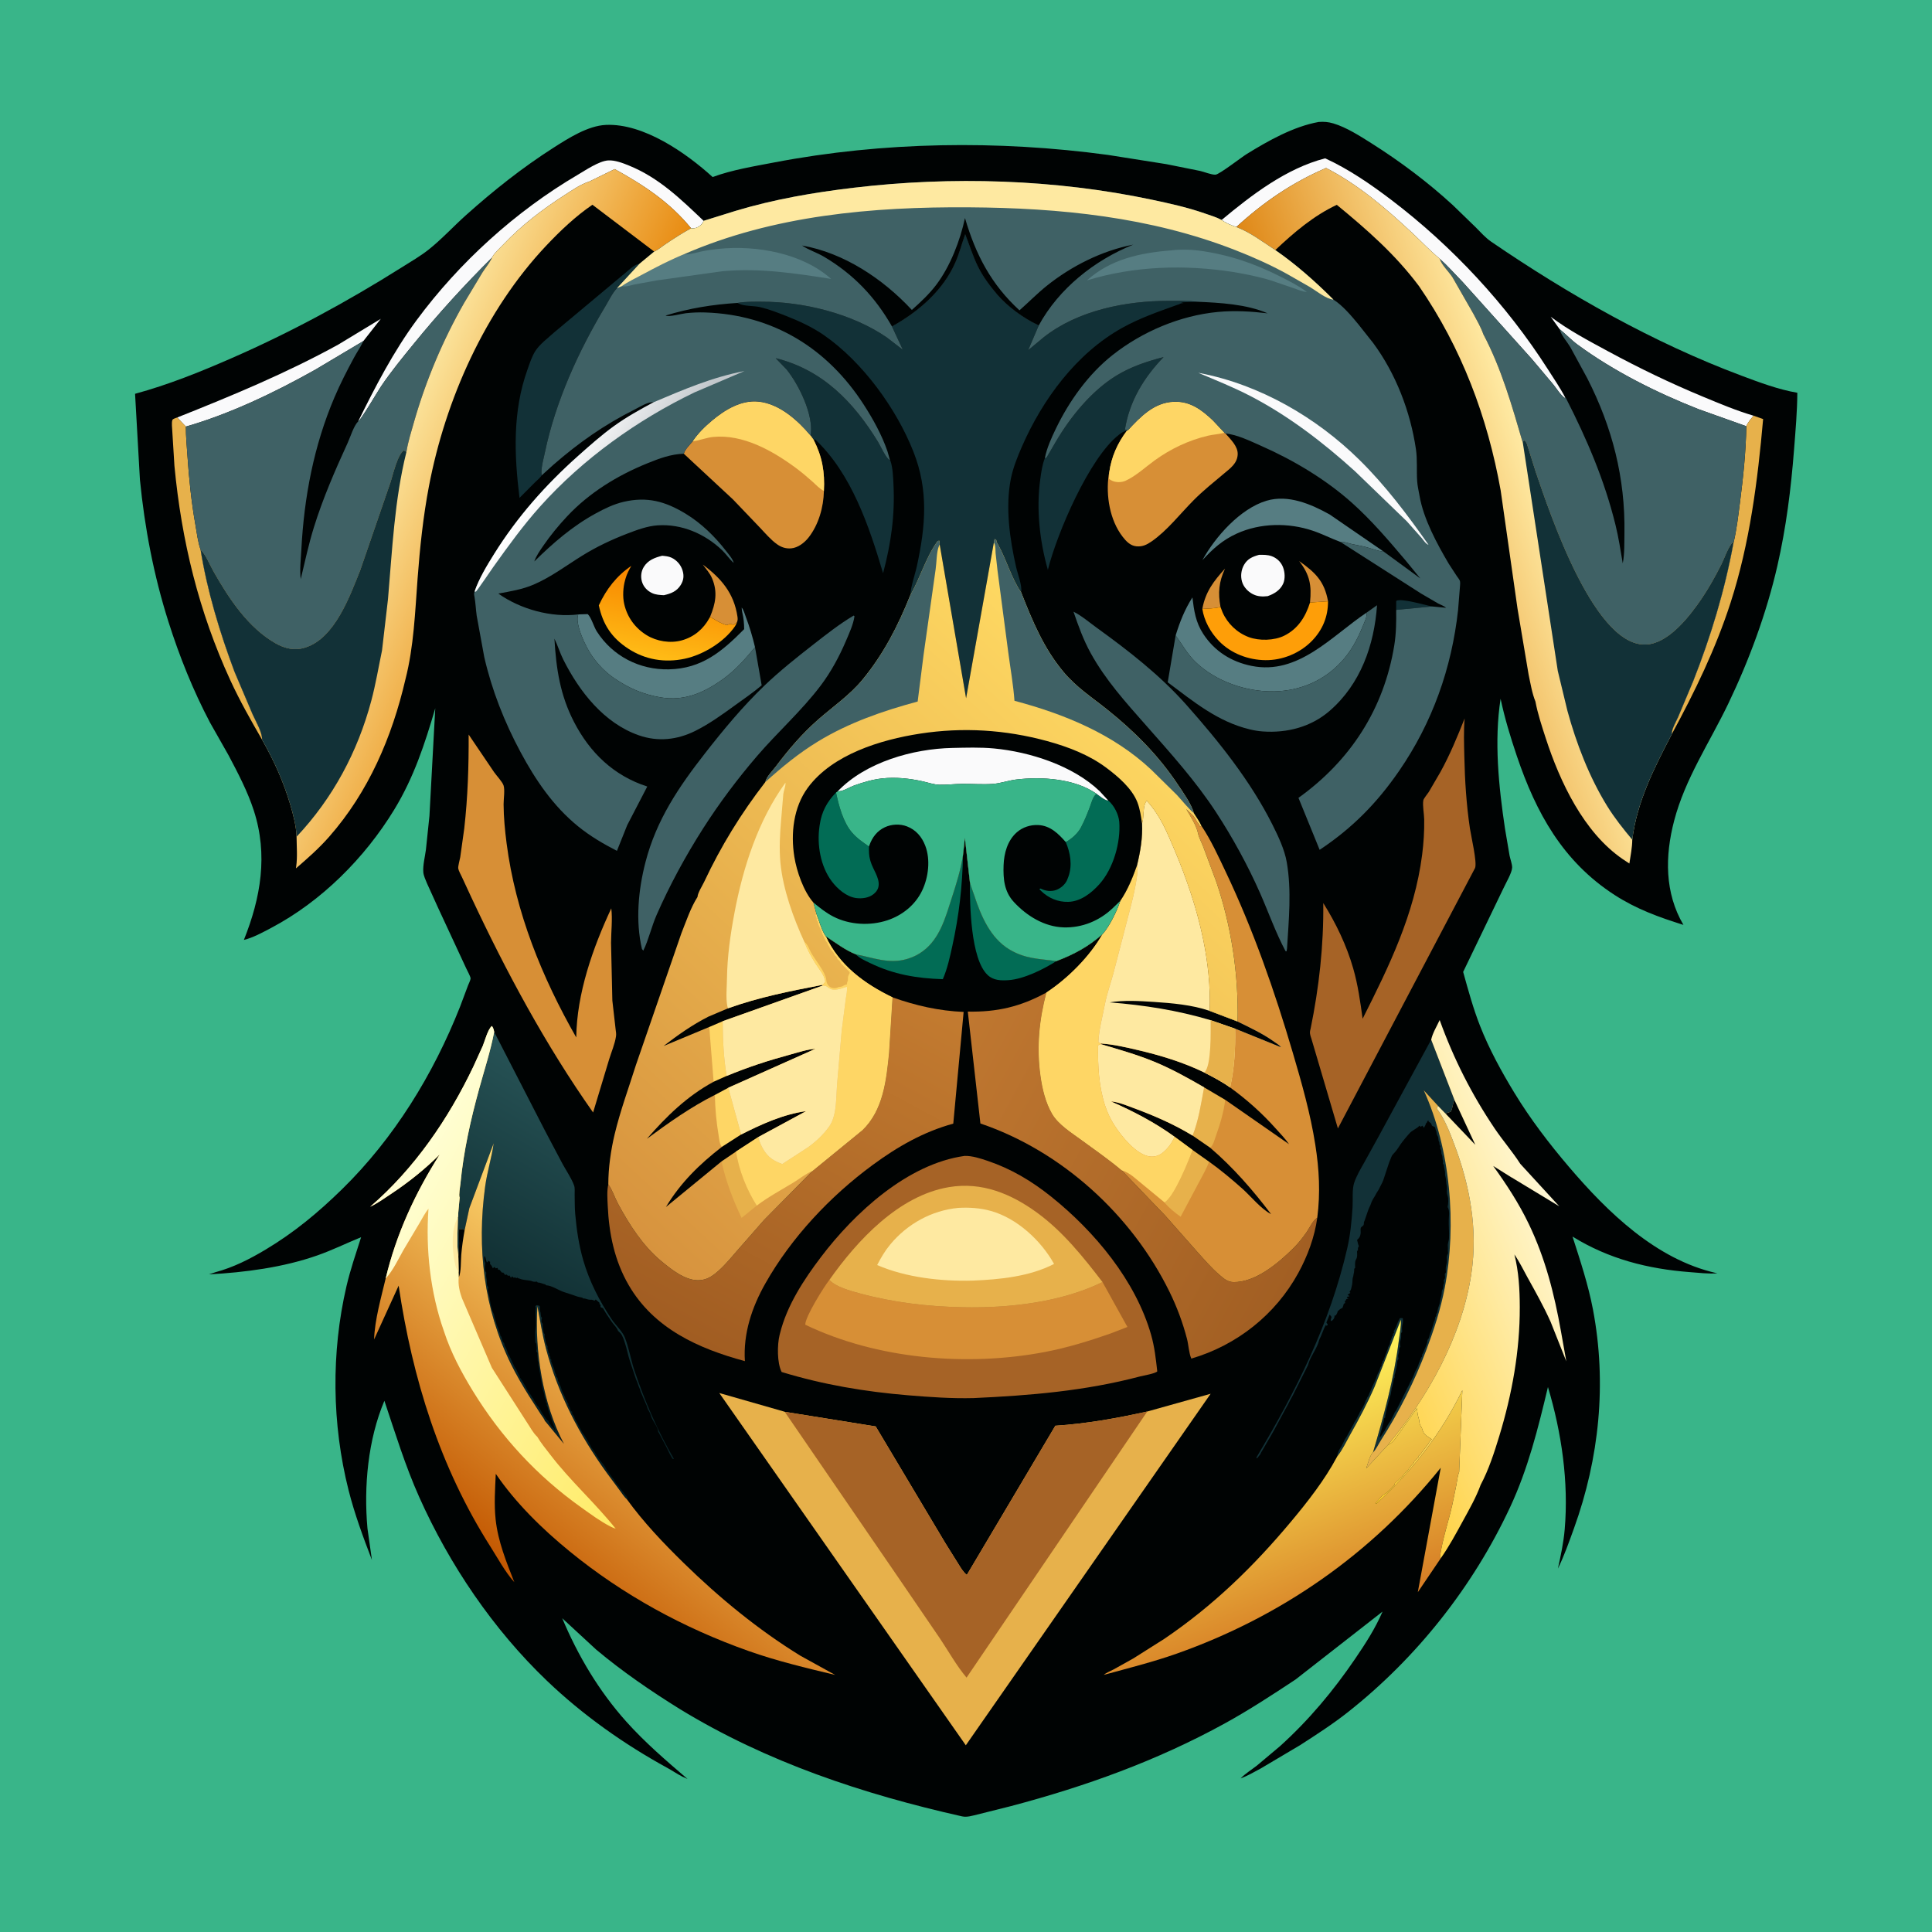 <svg version="1.1" xmlns="http://www.w3.org/2000/svg" style="display: block;" viewBox="0 0 2048 2048" width="1024" height="1024">
<defs>
	<linearGradient id="Gradient1" gradientUnits="userSpaceOnUse" x1="712.286" y1="616.297" x2="697.287" y2="697.423">
		<stop class="stop0" offset="0" stop-opacity="1" stop-color="rgb(248,137,0)"/>
		<stop class="stop1" offset="1" stop-opacity="1" stop-color="rgb(255,187,22)"/>
	</linearGradient>
	<linearGradient id="Gradient2" gradientUnits="userSpaceOnUse" x1="512.707" y1="1500.5" x2="692.06" y2="1193.9">
		<stop class="stop0" offset="0" stop-opacity="1" stop-color="rgb(3,26,30)"/>
		<stop class="stop1" offset="1" stop-opacity="1" stop-color="rgb(39,83,86)"/>
	</linearGradient>
	<linearGradient id="Gradient3" gradientUnits="userSpaceOnUse" x1="1373.33" y1="1349.39" x2="991.352" y2="1141.26">
		<stop class="stop0" offset="0" stop-opacity="1" stop-color="rgb(162,95,35)"/>
		<stop class="stop1" offset="1" stop-opacity="1" stop-color="rgb(191,119,48)"/>
	</linearGradient>
	<linearGradient id="Gradient4" gradientUnits="userSpaceOnUse" x1="1402.4" y1="1716.59" x2="1310.5" y2="1477.54">
		<stop class="stop0" offset="0" stop-opacity="1" stop-color="rgb(215,127,38)"/>
		<stop class="stop1" offset="1" stop-opacity="1" stop-color="rgb(255,243,91)"/>
	</linearGradient>
	<linearGradient id="Gradient5" gradientUnits="userSpaceOnUse" x1="1388.61" y1="1421.63" x2="1663.84" y2="1310.19">
		<stop class="stop0" offset="0" stop-opacity="1" stop-color="rgb(255,204,44)"/>
		<stop class="stop1" offset="1" stop-opacity="1" stop-color="rgb(255,248,215)"/>
	</linearGradient>
	<linearGradient id="Gradient6" gradientUnits="userSpaceOnUse" x1="724.274" y1="1415.54" x2="932.144" y2="1027.95">
		<stop class="stop0" offset="0" stop-opacity="1" stop-color="rgb(161,93,34)"/>
		<stop class="stop1" offset="1" stop-opacity="1" stop-color="rgb(195,123,48)"/>
	</linearGradient>
	<linearGradient id="Gradient7" gradientUnits="userSpaceOnUse" x1="581.717" y1="591.011" x2="404.575" y2="515.241">
		<stop class="stop0" offset="0" stop-opacity="1" stop-color="rgb(232,139,17)"/>
		<stop class="stop1" offset="1" stop-opacity="1" stop-color="rgb(251,226,153)"/>
	</linearGradient>
	<linearGradient id="Gradient8" gradientUnits="userSpaceOnUse" x1="1431.27" y1="591.868" x2="1634.12" y2="522.532">
		<stop class="stop0" offset="0" stop-opacity="1" stop-color="rgb(223,135,22)"/>
		<stop class="stop1" offset="1" stop-opacity="1" stop-color="rgb(255,234,163)"/>
	</linearGradient>
	<linearGradient id="Gradient9" gradientUnits="userSpaceOnUse" x1="547.27" y1="1677.44" x2="763.685" y2="1408.45">
		<stop class="stop0" offset="0" stop-opacity="1" stop-color="rgb(194,86,0)"/>
		<stop class="stop1" offset="1" stop-opacity="1" stop-color="rgb(255,218,114)"/>
	</linearGradient>
	<linearGradient id="Gradient10" gradientUnits="userSpaceOnUse" x1="748.92" y1="1446.73" x2="407.752" y2="1252.81">
		<stop class="stop0" offset="0" stop-opacity="1" stop-color="rgb(255,235,102)"/>
		<stop class="stop1" offset="1" stop-opacity="1" stop-color="rgb(255,255,216)"/>
	</linearGradient>
	<linearGradient id="Gradient11" gradientUnits="userSpaceOnUse" x1="691.747" y1="1328.3" x2="1233.52" y2="741.84">
		<stop class="stop0" offset="0" stop-opacity="1" stop-color="rgb(215,147,62)"/>
		<stop class="stop1" offset="1" stop-opacity="1" stop-color="rgb(255,218,99)"/>
	</linearGradient>
	<linearGradient id="Gradient12" gradientUnits="userSpaceOnUse" x1="667.445" y1="531.26" x2="598.175" y2="482.353">
		<stop class="stop0" offset="0" stop-opacity="1" stop-color="rgb(194,199,203)"/>
		<stop class="stop1" offset="1" stop-opacity="1" stop-color="rgb(255,255,255)"/>
	</linearGradient>
</defs>
<path transform="translate(0,0)" fill="rgb(57,181,137)" d="M -0 -0 L 2048 0 L 2048 2048 L -0 2048 L -0 -0 z"/>
<path transform="translate(0,0)" fill="rgb(0,3,3)" d="M 1397.85 129.287 C 1403.36 128.865 1407.99 129.229 1413.31 130.802 C 1427.21 134.908 1441.82 144.308 1454 152.007 C 1484.25 171.125 1513.68 193.204 1540.03 217.419 L 1564.21 240.858 C 1569.46 246.104 1574.66 252.066 1580.81 256.266 C 1662.92 312.396 1752.67 363.315 1846 398.225 C 1865.22 405.413 1884.97 412.866 1905.24 416.358 C 1905.12 436.329 1903.33 456.544 1901.78 476.453 C 1898.53 518.16 1893.42 559.168 1884.05 600 C 1872.59 649.919 1854.2 699.759 1832.04 745.934 C 1812.23 787.217 1786.3 825.341 1774.62 870.161 C 1764.88 907.529 1764.53 946.412 1784.5 980.422 C 1758.49 972.295 1734.53 963.59 1711.5 948.69 C 1656.71 913.233 1628.32 861.745 1607.91 801.396 C 1601.08 781.213 1595.14 761.619 1590.68 740.745 C 1583.72 785.717 1588.67 833.644 1595.34 878.32 L 1600.22 907.044 C 1600.96 910.75 1603 916.044 1602.93 919.625 C 1602.82 925.06 1596.23 936.116 1593.84 941.365 L 1551 1030.27 C 1556.35 1049.49 1561.6 1068.86 1568.9 1087.45 C 1578.57 1112.12 1591.66 1136.01 1605.41 1158.6 C 1622.2 1186.2 1642.24 1212.39 1663.18 1236.97 C 1704.14 1285.03 1755.33 1334.84 1818.93 1349.42 L 1820.56 1349.77 C 1811.06 1350.48 1800.96 1349.25 1791.46 1348.52 C 1746.77 1345.1 1705.33 1334.57 1666.94 1310.83 C 1675.1 1336.3 1683.6 1361.78 1688.6 1388.09 C 1703.44 1466.26 1695.37 1545.77 1668.41 1620.3 C 1663.2 1634.7 1658.22 1648.99 1651.44 1662.76 C 1654.43 1649.26 1657.43 1635.27 1658.62 1621.49 C 1663.01 1571.1 1655.35 1518.55 1640.88 1470.31 C 1630.44 1514.13 1619.82 1556.93 1600.63 1597.99 C 1561.33 1682.07 1501.74 1757.37 1428.86 1814.93 C 1412.78 1827.63 1395.43 1838.79 1378.22 1849.89 L 1336.5 1874.62 C 1329.51 1878.38 1322.54 1882.47 1315.08 1885.19 C 1319.93 1880.19 1326.61 1876.04 1332.16 1871.76 L 1356.83 1851.04 C 1387.34 1823.5 1413.47 1792.27 1436.54 1758.34 C 1447.53 1742.18 1457.78 1726.39 1465.54 1708.36 L 1373.33 1780.35 C 1348.76 1796.58 1324.15 1812.71 1298.34 1826.9 C 1226.44 1866.43 1150.9 1893.57 1071.76 1914.52 L 1035.97 1923.49 C 1030.71 1924.68 1025.16 1926.63 1019.78 1925.42 C 914.824 1901.82 812.637 1867.93 720.433 1811.53 C 689.782 1792.47 659.646 1771.85 631.963 1748.63 L 595.995 1715.41 C 612.696 1755.27 634.96 1792.64 663.806 1824.88 C 683.594 1846.99 706.295 1866.5 728.8 1885.77 L 723.342 1883.3 C 717.91 1880.54 712.824 1877.02 707.467 1874.09 C 661.629 1849.01 617.735 1817.97 579.891 1781.79 C 522.851 1727.27 476.507 1658.81 444.373 1586.92 C 429.499 1553.64 419.035 1519.35 407.474 1484.89 C 390.02 1526.07 385.509 1575.96 389.531 1620.2 L 394.256 1653.66 C 384.971 1629.51 375.828 1604.74 369.492 1579.64 C 351.825 1509.63 350.909 1433.74 367.293 1363.39 C 371.401 1345.75 377.308 1328.71 382.787 1311.48 C 367.218 1317.83 352.458 1325.14 336.489 1330.76 C 300.13 1343.55 259.899 1348.78 221.505 1350.89 L 228.317 1348.61 C 247.479 1343.48 264.7 1334.7 281.661 1324.55 C 311.849 1306.49 337.402 1285.26 362.5 1260.7 C 417.747 1206.64 459.367 1138.82 487.662 1067.2 L 496.092 1044.73 C 496.698 1043.09 498.856 1038.76 498.859 1037.21 C 498.862 1035.23 495.209 1028.79 494.296 1026.7 L 464.524 962.597 L 452.637 936.411 C 451.158 932.702 449.06 928.499 448.724 924.516 C 448.117 917.333 450.546 907.993 451.486 900.729 L 455.224 864.966 L 461.391 750.822 C 450.194 788.936 438.708 824.098 417.872 858.296 C 386.707 909.446 340.615 955.594 287.424 983.632 C 278.531 988.319 268.343 993.973 258.521 996.359 C 276.464 951.602 284.258 906.018 269.037 859.17 C 262.469 838.957 252.225 819.391 242.282 800.632 L 222.68 766.052 C 204.63 731.788 190.249 695.936 178.546 659.05 C 163.034 610.158 153.336 559.563 148.332 508.547 L 143.173 417.449 C 178.393 407.866 211.629 394.471 245.012 379.897 C 307.544 352.597 368.11 319.827 425.832 283.441 C 435.231 277.516 445.551 271.559 454.25 264.683 C 468.055 253.77 480.737 239.896 493.949 228.076 C 523.264 201.85 553.598 177.765 586.794 156.559 C 602.4 146.59 623.144 133.278 642.255 132.409 C 682.182 130.594 727.058 161.925 755.411 187.662 C 775.888 180.113 799.25 176.3 820.659 172.204 C 936.267 150.081 1057.96 148.446 1174.52 164.223 L 1236.37 174.005 L 1272.2 181.204 C 1276.6 182.201 1284.24 185.39 1288.48 185.163 C 1292.55 184.944 1316.04 166.68 1321.54 163.289 C 1344.5 149.131 1371.15 134.107 1397.85 129.287 z"/>
<path transform="translate(0,0)" fill="rgb(18,49,55)" d="M 1480 646.519 L 1480.01 637 C 1484.96 633.675 1511.25 641.655 1518.18 642.873 L 1480 646.519 z"/>
<path transform="translate(0,0)" fill="rgb(215,143,54)" d="M 1274.52 645.44 C 1277.77 627.464 1286.56 615.929 1298.6 602.751 C 1292.04 616.676 1291 628.55 1293.79 643.426 C 1287 645.194 1281.38 644.919 1274.52 645.44 z"/>
<path transform="translate(0,0)" fill="rgb(215,143,54)" d="M 1388.67 638.682 C 1390.48 620.545 1388.53 609.378 1377.16 594.752 C 1394.15 606.734 1403.96 616.089 1407.77 637.381 L 1388.67 638.682 z"/>
<path transform="translate(0,0)" fill="rgb(215,143,54)" d="M 752.705 653.846 C 758.489 639.929 760.965 627.596 754.816 613.082 C 752.425 607.438 748.601 603.315 744.979 598.476 C 764.496 613.01 778.029 628.791 781.72 653.553 C 782.077 655.943 782.139 657.736 781.051 659.98 C 779.914 660.256 780.487 660.006 779.26 661.087 L 778.25 662.005 C 776.477 662.175 777.025 662.356 775.576 661.741 L 774.675 661.307 C 772.71 661.785 773.395 661.557 771.645 662.197 L 770.5 662.63 C 764.204 661.136 758.327 657.025 752.705 653.846 z"/>
<path transform="translate(0,0)" fill="rgb(250,250,251)" d="M 701.932 589.117 C 705.244 589.456 708.687 589.708 711.742 591.131 C 717.414 593.773 721.768 598.79 723.56 604.782 C 725.222 610.336 724.721 615.063 721.605 620.087 C 717.351 626.947 711.206 629.242 703.744 630.946 C 699.476 630.737 695.131 630.527 691.196 628.683 C 686.032 626.263 682.023 621.964 680.45 616.438 C 678.967 611.231 679.624 605.515 682.493 600.906 C 686.979 593.7 694.151 591.076 701.932 589.117 z"/>
<path transform="translate(0,0)" fill="rgb(250,250,251)" d="M 1334.56 588.159 C 1339.2 588.073 1343.55 587.987 1347.99 589.561 C 1353.39 591.476 1357.88 595.728 1359.99 601.091 C 1362.07 606.382 1362.55 613.597 1360.17 618.824 C 1357.04 625.703 1350.59 629.556 1343.78 631.936 C 1338.45 632.576 1333.18 632.41 1328.29 629.944 C 1322.92 627.235 1318.28 622.395 1316.58 616.54 C 1314.87 610.631 1315.69 604.015 1318.76 598.704 C 1322.49 592.267 1327.69 590.128 1334.56 588.159 z"/>
<path transform="translate(0,0)" fill="rgb(2,108,85)" d="M 1028.09 934.893 C 1029.26 940.016 1031.19 944.412 1032.81 949.347 C 1039.81 970.744 1049.59 993.954 1069.58 1006.21 C 1086.36 1016.49 1101.42 1016.36 1119.88 1018.78 C 1106.37 1027.4 1085.32 1037.9 1069.06 1039 C 1061.04 1039.54 1053.03 1039.36 1046.87 1033.5 C 1028.86 1016.39 1028.09 958.96 1028.09 934.893 z"/>
<path transform="translate(0,0)" fill="rgb(2,108,85)" d="M 907.097 1011.6 C 925.282 1015.13 942.52 1022.29 961.457 1016.59 L 963 1016.1 C 968.834 1014.28 973.617 1011.79 978.514 1008.13 C 996.535 994.672 1002.34 972.176 1008.92 951.905 C 1013.62 937.444 1018.62 921.468 1020.82 906.43 C 1020.19 939.579 1016.61 970.404 1009.5 1002.79 C 1006.89 1014.7 1004.31 1026.75 999.42 1037.97 C 971.956 1037.14 947.18 1032.98 922.245 1020.83 C 917.059 1018.31 911.122 1015.81 907.097 1011.6 z"/>
<path transform="translate(0,0)" fill="rgb(250,250,251)" d="M 1653.27 348.921 L 1643.81 335.775 C 1662.79 350.058 1683.79 361.101 1704.62 372.378 C 1737.6 390.225 1770.66 406.159 1805.29 420.535 C 1822.74 427.781 1840.74 435.353 1858.87 440.668 C 1855.94 444.222 1852.91 447.476 1851.2 451.814 L 1800.72 433.827 C 1756.62 416.51 1710.42 393.432 1672.28 365.332 C 1665.5 360.337 1659.84 354.178 1653.27 348.921 z"/>
<path transform="translate(0,0)" fill="rgb(250,250,251)" d="M 187.829 442.559 C 245.935 419.462 303.655 395.495 358.532 365.304 L 403.667 337.963 L 385.19 361.519 L 334 392.001 C 291.346 415.941 244.118 438.623 197.054 452.196 L 187.829 442.559 z"/>
<path transform="translate(0,0)" fill="rgb(254,158,8)" d="M 1388.67 638.682 L 1407.77 637.381 C 1407.84 653.717 1401.92 668.014 1390.42 679.634 C 1377.74 692.454 1359.56 699.968 1341.5 699.798 C 1323.23 699.626 1304.96 692.764 1292.12 679.5 C 1283.28 670.37 1276.39 658.085 1274.52 645.44 C 1281.38 644.919 1287 645.194 1293.79 643.426 L 1295.92 649 C 1301.31 661.114 1311.36 670.739 1323.78 675.379 C 1334.77 679.484 1350.84 679.102 1361.43 673.815 C 1375.98 666.554 1383.96 653.742 1388.67 638.682 z"/>
<path transform="translate(0,0)" fill="rgb(86,125,130)" d="M 1420.95 574.513 C 1411.05 570.818 1401.71 566.014 1391.64 562.606 C 1365.83 553.874 1335.94 554.262 1310.97 565.642 C 1296.08 572.427 1285.54 581.831 1274.6 593.809 C 1288.11 569.129 1314.67 539.112 1342.56 530.804 C 1365.54 523.958 1389.59 534.303 1409.45 545.328 L 1466.89 584.794 C 1459.74 583.984 1453.81 581.376 1446.93 579.612 C 1441.01 578.094 1434.17 577.294 1428.5 575.51 C 1425.7 574.629 1423.95 574.513 1420.95 574.513 z"/>
<path transform="translate(0,0)" fill="rgb(231,177,75)" d="M 1858.87 440.668 L 1868.99 444.228 C 1863.2 509.772 1854.82 575.962 1834.5 638.836 C 1818.64 687.911 1796.69 732.964 1772.24 778.13 C 1771.78 773.151 1776.9 764.684 1778.93 760 L 1794.99 721.787 C 1813.7 674.295 1828.31 625.976 1837.52 575.733 C 1841 561.479 1842.61 546.622 1844.5 532.093 C 1847.95 505.491 1850.67 478.651 1851.2 451.814 C 1852.91 447.476 1855.94 444.222 1858.87 440.668 z"/>
<path transform="translate(0,0)" fill="rgb(231,177,75)" d="M 277.786 784.078 C 265.893 763.543 254.098 742.699 244.168 721.127 C 210.743 648.513 192.43 573.238 184.906 493.835 L 182.626 456.949 C 182.524 453.627 181.674 448.365 182.725 445.236 C 183.165 443.924 186.517 443.094 187.829 442.559 L 197.054 452.196 C 196.961 462.503 198.002 472.729 198.693 483 C 200.336 507.411 202.817 531.741 207.063 555.854 C 208.577 564.452 209.71 574.437 212.61 582.63 C 219.56 626.275 233.042 670.776 248.597 712.14 L 267.754 757.185 C 270.918 764.331 278.13 776.321 277.786 784.078 z"/>
<path transform="translate(0,0)" fill="url(#Gradient1)" d="M 781.051 659.98 C 780.473 661.424 779.937 662.71 779.048 664 C 767.633 680.562 745.452 694.096 725.888 698.276 C 704.761 702.79 683.976 699.388 665.844 687.532 C 648.358 676.098 639.075 661.907 634.77 641.703 C 642.702 624.523 653.578 610.456 669.214 599.847 C 666.743 604.174 664.575 608.257 663.164 613.083 L 662.649 614.92 C 660.438 622.625 659.908 632.506 661.716 640.376 C 664.937 654.396 673.32 665.84 685.538 673.34 C 696.164 679.863 710.404 682.162 722.5 678.871 C 735.571 675.315 745.591 666.872 752.011 655.14 L 752.705 653.846 C 758.327 657.025 764.204 661.136 770.5 662.63 L 771.645 662.197 C 773.395 661.557 772.71 661.785 774.675 661.307 L 775.576 661.741 C 777.025 662.356 776.477 662.175 778.25 662.005 L 779.26 661.087 C 780.487 660.006 779.914 660.256 781.051 659.98 z"/>
<path transform="translate(0,0)" fill="rgb(250,250,251)" d="M 1294.99 233.165 C 1326.95 206.513 1363.69 178.395 1404.73 167.838 C 1429.83 179.333 1453.14 195.41 1475.07 212.077 C 1539.2 260.795 1597.07 323.046 1640.47 390.923 C 1646.9 400.991 1653.84 411.086 1659.38 421.673 L 1658.55 421.759 C 1654.03 418.496 1650.09 411.947 1646.5 407.517 L 1623.83 380.6 L 1550.31 298.754 C 1542.31 290.607 1534.81 281.978 1526.28 274.362 C 1515.95 265.744 1506.36 255.65 1496.51 246.438 C 1468.58 220.344 1439.77 195.715 1405.69 178.059 C 1369.37 193.766 1339.69 214.05 1310.55 240.647 C 1305.02 238.712 1299.72 236.671 1294.99 233.165 z"/>
<path transform="translate(0,0)" fill="rgb(86,125,130)" d="M 613.003 651.297 L 623 650.962 C 626.897 654.629 629.372 664.254 632.635 669.347 C 649.408 695.522 677.899 710.173 709 709.529 C 744.06 708.803 765.425 690.551 788.838 666.93 C 788.818 661.067 788.283 654.975 786.864 649.27 C 786.416 647.469 786.289 645.893 786.215 644.047 C 788.323 646.409 789.374 650.718 790.506 653.691 C 794.517 664.232 797.769 675.087 800.353 686.063 C 790.312 698.106 780.403 709.635 767.657 718.962 C 747.479 733.727 726.2 743.572 700.545 739.294 C 681.797 736.168 666.674 729.555 651 718.899 C 639.548 711.113 628.873 699.156 622.478 686.839 L 621.687 685.296 L 618.5 678.844 C 615.513 671.872 610.177 658.474 613.003 651.297 z"/>
<path transform="translate(0,0)" fill="rgb(250,250,251)" d="M 379.709 446.672 C 397.704 410.034 417.276 372.384 441.577 339.476 C 486.816 278.211 546.6 223.956 612.277 185.377 C 620.507 180.543 634.935 170.743 644.5 170.07 C 651.648 169.566 660.054 172.777 666.594 175.438 C 698.617 188.466 721.319 210.78 745.87 234.078 C 744.685 237.346 742.614 239.256 739.5 240.85 C 737.393 241.927 734.927 242.397 732.597 242.024 C 709.949 214.306 682.609 196.336 651.61 179.249 L 624.686 192.431 C 615.659 195.246 606.872 201.417 598.955 206.5 C 574.974 221.898 553.068 238.644 533.382 259.329 C 529.704 263.193 524.398 267.9 521.785 272.397 L 521.58 273.035 C 492.537 301.909 464.841 332.249 438.975 364 C 426.96 378.748 414.662 393.662 404.026 409.44 C 401.013 413.91 382.131 445.913 379.709 446.672 z"/>
<path transform="translate(0,0)" fill="rgb(86,125,130)" d="M 1246.23 673.583 C 1250.75 659.022 1255.8 646.197 1264 633.298 C 1265.72 647.437 1267.42 659.54 1275.42 671.859 C 1287.44 690.38 1305.32 701.571 1326.75 705.884 C 1376.44 715.882 1411.59 674.116 1448.83 649.271 C 1449.01 654.315 1446.8 658.396 1444.96 662.951 C 1439.29 676.986 1432.43 690.07 1422.1 701.296 C 1403.42 721.594 1378.5 732.23 1351 732.886 C 1321.36 733.592 1288.78 722.395 1267.3 701.7 C 1258.51 693.227 1253.26 683.297 1246.23 673.583 z"/>
<path transform="translate(0,0)" fill="rgb(18,49,55)" d="M 574.27 503.872 C 572.782 506.406 569.444 508.958 567.288 511.127 L 550.707 527.793 C 545.064 482.029 543.265 436.17 559.063 392 C 561.407 385.447 563.79 377.773 567.589 371.935 C 572.368 364.591 580.761 358.48 587.248 352.523 L 659.83 291.846 C 665.528 287.543 670.991 280.946 678.022 279.465 L 654.039 305.472 C 649.091 310.671 645.404 318.568 641.693 324.741 C 613.45 371.719 588.998 425.275 577.71 479.18 C 576.301 485.91 573.925 493.901 573.966 500.727 L 574.27 503.872 z"/>
<path transform="translate(0,0)" fill="rgb(18,49,55)" d="M 1107.57 485.674 L 1109.25 485.274 L 1119.4 467.923 C 1134.81 441.73 1157.08 414.334 1183.22 398.282 C 1198.87 388.668 1215.79 383.102 1233.43 378.522 C 1212.56 400.193 1197.23 425.209 1192.47 455.333 L 1195.76 455.997 L 1194.48 456.678 C 1191.21 457.347 1189.65 458.165 1187.04 460.177 L 1186.03 460.936 C 1154.66 485.328 1120.33 565.572 1110.79 604.094 C 1102.14 573.74 1098.37 539.901 1102.67 508.5 C 1103.71 500.888 1104.74 492.863 1107.57 485.674 z"/>
<path transform="translate(0,0)" fill="rgb(18,49,55)" d="M 859.284 461.779 L 859.468 460.539 C 862.245 439.323 846.927 407.911 833.77 391.613 L 822.251 379.667 C 871.922 391.94 904.93 426.186 930.818 468.525 C 933.238 472.483 939.506 486.581 943.438 487.804 L 943.863 488.451 C 946.407 495.5 946.735 505.738 947.109 513.168 C 948.771 546.171 944.583 575.787 936.103 607.642 C 921.383 558.061 902.678 502.051 864.014 465.753 L 862.528 466.282 L 859.284 461.779 z"/>
<path transform="translate(0,0)" fill="rgb(63,97,101)" d="M 1448.83 649.271 L 1459.72 641.574 C 1456.76 683.81 1442.32 725.055 1409.5 753.519 C 1389.79 770.615 1364.42 777.197 1338.69 775.376 C 1333.92 775.04 1329.63 774.321 1325 773.213 C 1290.72 765.008 1265.41 743.852 1237.82 723.26 L 1246.23 673.583 C 1253.26 683.297 1258.51 693.227 1267.3 701.7 C 1288.78 722.395 1321.36 733.592 1351 732.886 C 1378.5 732.23 1403.42 721.594 1422.1 701.296 C 1432.43 690.07 1439.29 676.986 1444.96 662.951 C 1446.8 658.396 1449.01 654.315 1448.83 649.271 z"/>
<path transform="translate(0,0)" fill="rgb(215,143,54)" d="M 1195.76 455.997 C 1209.13 441.606 1223.35 426.742 1244.28 425.898 C 1261.46 425.204 1273.57 434.191 1285.52 445.524 L 1298 458.756 L 1299.03 459.531 C 1304.38 465.696 1312.41 473.04 1312 481.748 C 1311.55 491.183 1304.31 496.281 1297.63 501.887 C 1286.53 511.213 1275.5 519.966 1265.25 530.291 C 1251.31 544.327 1237.03 562.733 1220.74 573.933 C 1215.53 577.516 1210.96 579.756 1204.5 579.096 C 1198.15 578.447 1193.77 573.792 1190.06 569 C 1176.32 551.231 1172.19 525.227 1175.25 503.455 L 1175.84 500.681 C 1178.16 484.227 1184.54 469.876 1194.48 456.678 L 1195.76 455.997 z"/>
<path transform="translate(0,0)" fill="rgb(254,214,101)" d="M 1195.76 455.997 C 1209.13 441.606 1223.35 426.742 1244.28 425.898 C 1261.46 425.204 1273.57 434.191 1285.52 445.524 L 1298 458.756 L 1297.11 458.985 C 1291.62 460.353 1286.01 460.564 1280.49 461.861 C 1260.15 466.651 1240.97 475.756 1224.05 487.993 C 1214.17 495.139 1204.21 504.556 1193.1 509.628 C 1188.72 511.626 1182.27 511.615 1178 509.178 C 1176.67 508.421 1176.67 508.357 1175.64 507.5 L 1175.84 500.681 C 1178.16 484.227 1184.54 469.876 1194.48 456.678 L 1195.76 455.997 z"/>
<path transform="translate(0,0)" fill="rgb(215,143,54)" d="M 734.219 467.849 C 739.709 459.473 747.475 451.945 755.136 445.549 C 768.523 434.37 785.71 423.929 803.828 425.722 C 826.111 427.926 845.503 445.404 859.284 461.779 L 862.528 466.282 C 871.579 484.048 874.456 500.493 873.372 520.437 C 873.028 537.597 867.784 556.251 857.046 569.877 C 852.714 575.373 845.822 580.692 838.636 581.284 C 833.072 581.743 828.261 580.171 823.73 576.952 C 816.974 572.152 811.083 565.12 805.374 559.111 L 776.928 529.37 L 724.865 480.968 C 726.03 476.459 731.218 471.451 734.219 467.849 z"/>
<path transform="translate(0,0)" fill="rgb(254,214,101)" d="M 734.219 467.849 C 739.709 459.473 747.475 451.945 755.136 445.549 C 768.523 434.37 785.71 423.929 803.828 425.722 C 826.111 427.926 845.503 445.404 859.284 461.779 L 862.528 466.282 C 871.579 484.048 874.456 500.493 873.372 520.437 C 868.887 518.248 865.055 513.965 861.348 510.649 C 855.506 505.424 849.531 500.397 843.223 495.738 C 818.8 477.701 787.423 460.087 756 463.185 C 748.888 463.886 742.183 466.725 735.111 467.73 L 734.219 467.849 z"/>
<path transform="translate(0,0)" fill="rgb(63,97,101)" d="M 904.978 652.5 L 905.783 653.281 C 904.554 661.99 900.119 671.46 896.674 679.543 C 889.686 695.937 880.947 712.125 870.23 726.386 C 850.054 753.233 824.277 776.051 802.385 801.592 C 781.687 825.74 762.63 851.107 745.5 877.91 C 726.928 906.969 709.788 938.443 695.978 970.025 C 690.641 982.229 687.667 995.922 681.938 1007.73 L 680.5 1006.01 C 673.513 976.215 676.643 943.256 684.239 913.902 C 695.832 869.101 719.44 834.249 747.497 798.344 C 767.019 773.361 787.449 748.73 810.349 726.758 C 826.397 711.36 844.414 697.049 861.946 683.374 C 875.73 672.623 889.914 661.392 904.978 652.5 z"/>
<path transform="translate(0,0)" fill="rgb(63,97,101)" d="M 1137.94 648.405 C 1146.56 652.673 1154.93 659.926 1162.76 665.576 C 1196.7 690.089 1229.83 715.867 1257.71 747.282 C 1291.99 785.899 1325.69 827.98 1348.89 874.268 C 1355 886.465 1361.69 900.508 1364.03 914.035 C 1369.26 944.218 1366.14 975.169 1364.29 1005.5 L 1363.82 1008.41 L 1362.77 1008.32 C 1352.26 988.707 1344.62 966.829 1335.6 946.438 C 1322.61 917.058 1306.57 887.782 1289.01 860.898 C 1267.44 827.881 1240.57 798.074 1214.54 768.574 C 1193.23 744.42 1171.95 720.861 1156.25 692.459 C 1148.51 678.456 1143.1 663.497 1137.94 648.405 z"/>
<path transform="translate(0,0)" fill="rgb(18,49,55)" d="M 1517.1 1102.14 L 1541.74 1165.94 L 1541.4 1166.76 C 1539.77 1170.71 1539.91 1174.84 1537.77 1178.5 L 1532.22 1180.31 L 1524.32 1172.2 L 1523.06 1175 C 1531.5 1186.45 1536.47 1199.48 1541.47 1212.71 C 1558.27 1257.08 1566.74 1303.32 1559.59 1350.7 C 1549.63 1416.76 1513.71 1480.84 1471.24 1531.67 L 1448.3 1556.46 C 1449.93 1552.11 1452.03 1542.79 1455.43 1539.69 C 1466.8 1500.87 1477.77 1461.29 1482.8 1421.07 C 1483.68 1414.06 1485.34 1405.97 1484.97 1398.97 L 1457.13 1469.97 C 1449.55 1487.44 1440.67 1504.14 1431.31 1520.7 C 1427.06 1528.22 1422.89 1537.31 1417.43 1543.98 C 1417.94 1541.02 1418.84 1538.03 1420.5 1535.51 C 1421.4 1534.14 1422.17 1533.02 1422.85 1531.51 L 1425.01 1527.25 L 1425.51 1526 C 1426.2 1524.77 1427.09 1523.87 1427.76 1522.53 L 1429.22 1519.78 L 1435.01 1509.25 L 1435.51 1508 C 1436.19 1506.78 1437.09 1505.88 1437.76 1504.55 L 1441.01 1498.25 L 1441.51 1497 L 1444.76 1491.53 L 1445.51 1490 C 1446.22 1488.6 1446.9 1487.44 1447.29 1485.91 L 1447.51 1485 L 1448.5 1483.51 L 1449.51 1481 L 1450.5 1480 C 1451.15 1477.76 1452.13 1476.12 1453.01 1474 C 1454 1471.6 1454.8 1469.34 1456.01 1467.01 C 1457.2 1464.68 1458.14 1462.47 1459.01 1460.01 C 1459.68 1458.07 1460.31 1456.35 1461.29 1454.55 C 1461.9 1453.42 1462.11 1453.2 1462.51 1452 C 1462.71 1451.41 1463.09 1449.63 1463.51 1449 L 1464.5 1448 L 1464.51 1446 L 1465.5 1444.51 L 1465.51 1443 L 1466.5 1442 L 1469.51 1434 C 1469.95 1432.53 1470.52 1431.41 1471.01 1430.01 L 1471.51 1428 C 1472.19 1426.66 1473.25 1425.57 1473.5 1424 C 1474.03 1420.72 1472.68 1424.4 1474.23 1420.78 C 1474.99 1419 1474.95 1419.38 1475.35 1417.78 L 1475.51 1417 L 1476.5 1416 L 1476.51 1414 L 1477.75 1412.75 L 1477.51 1411 C 1478.71 1409.09 1479.78 1407.15 1480.5 1405 C 1481.49 1402.07 1482.44 1399.97 1484.01 1397.25 L 1486.99 1397.25 C 1487.25 1399 1487.37 1400.74 1487 1402.5 C 1486.43 1405.19 1485.94 1407.09 1486.24 1410 C 1486.47 1412.12 1486.43 1411.58 1485.25 1413.25 C 1485.28 1415.62 1485.47 1418.29 1484.63 1420.53 C 1483.9 1422.47 1483.9 1424.15 1484.23 1426.19 L 1484.49 1427.5 C 1483.26 1429.03 1483.22 1429.45 1483.09 1431.5 C 1482.96 1433.61 1483.22 1433.03 1482.62 1434.62 C 1481.99 1436.31 1481.94 1437.35 1482.23 1439.13 L 1482.49 1440.5 C 1481.5 1441.83 1481.24 1442.3 1481.09 1444 C 1480.79 1447.61 1479.75 1451.9 1479 1455.5 C 1478.67 1457.05 1478.15 1457.08 1478.32 1458.87 L 1478.49 1460 C 1477.27 1461.84 1477.57 1460.96 1477.24 1462.96 L 1477 1464.5 C 1476.52 1466.43 1476.29 1468.78 1475.62 1470.56 L 1475.25 1471.49 L 1475 1473.5 C 1474.56 1475.15 1474.63 1476.54 1474.24 1478 C 1472.56 1484.41 1474.2 1475.24 1473.27 1480.84 C 1472.82 1483.5 1471.76 1485.94 1471.25 1488.49 L 1470.25 1492.49 L 1469.25 1496.49 L 1469 1498.5 C 1468.4 1500.76 1468.25 1500.25 1468.49 1502.5 L 1467.25 1503.49 C 1467 1505.51 1466.65 1507.56 1466 1509.5 C 1465.4 1511.3 1465.27 1513 1464.75 1514.75 C 1463.74 1518.14 1462.8 1520.39 1462.49 1524 C 1464.62 1521.91 1465.35 1519.88 1467.07 1517.52 L 1468.01 1516.25 L 1468.51 1515 C 1469.97 1512.6 1471.45 1509.72 1473.07 1507.49 L 1474.01 1506.25 C 1474.69 1505.07 1475.41 1503.49 1476.01 1502.25 L 1478.01 1498.25 L 1478.51 1497 C 1481.1 1493.11 1477.93 1499.19 1480.22 1494.63 L 1494.01 1467.25 L 1494.51 1466 C 1495.89 1463.47 1497.49 1460.71 1498.51 1458 C 1499.31 1455.88 1499.85 1454.25 1501.01 1452.25 C 1501.99 1450.55 1502.9 1448.88 1503.51 1447 C 1504.4 1444.24 1503.57 1446.22 1504.5 1444.11 L 1505.01 1443.01 L 1506.51 1439 L 1507.5 1438 L 1507.51 1436 C 1508.43 1434.63 1509.01 1433.57 1509.51 1432 C 1510.46 1429.03 1512.22 1426.18 1512.82 1423.16 C 1513 1422.27 1513.05 1420.79 1513.51 1420 C 1515.13 1417.24 1514.08 1420.47 1515.04 1416.91 C 1515.49 1415.24 1515.8 1413.7 1516.5 1412.11 L 1517.01 1411.01 L 1517.51 1409.5 L 1519.04 1404.81 L 1520.01 1401.25 L 1520.76 1400 L 1521.51 1396 L 1522.5 1395 L 1522.51 1393 C 1523.7 1391.21 1523.45 1392 1523.78 1390.04 C 1524.11 1388.03 1524.49 1386.15 1525.25 1384.25 C 1525.93 1382.53 1526.23 1381.57 1526.51 1379.75 C 1526.74 1378.17 1526.91 1376.69 1527.38 1375.16 C 1528.17 1372.52 1528.38 1370.73 1528.51 1368 C 1529.62 1366.34 1529.87 1365.5 1530 1363.5 L 1530.01 1362.01 C 1531.25 1360.34 1530.63 1359.01 1530.51 1357 C 1532.22 1354.94 1531.89 1354.18 1531.63 1351.59 C 1531.48 1350 1531.86 1350.01 1532.75 1348.75 C 1532.43 1346.43 1532.43 1343.8 1533 1341.5 C 1533.59 1339.09 1533.93 1337.6 1533.76 1335 C 1533.61 1332.94 1533.42 1332.23 1534.25 1330.25 L 1535 1328.5 C 1534.67 1325.97 1535 1323.49 1534.76 1321 C 1534.45 1317.92 1535.86 1315.54 1536 1312.5 C 1536.29 1306.08 1535.55 1299.47 1535.76 1293 C 1535.88 1289.01 1536.68 1284.4 1535.11 1280.62 L 1534.51 1279.5 C 1535.26 1276.05 1535.66 1270.83 1534.5 1267.49 C 1533.91 1265.79 1533.71 1264.9 1533.71 1263.03 C 1533.71 1260.89 1534.02 1258.6 1533.5 1256.49 C 1532.81 1253.72 1533.16 1251.09 1532.5 1248.49 C 1532.04 1246.67 1531.67 1245.77 1531.83 1243.84 C 1532.03 1241.37 1530.66 1238 1530.51 1235 L 1529.51 1233.5 C 1529.68 1232.24 1529.85 1231.31 1529.53 1230.06 L 1529.25 1228.99 C 1529 1227.16 1529.2 1225.91 1528.49 1224.12 L 1528.01 1222.99 C 1527.77 1221.7 1528.12 1220.29 1527.51 1219 C 1526.39 1216.64 1526.49 1217.58 1527 1215 C 1525.81 1213.21 1526.04 1214.06 1525.86 1212.25 L 1525.76 1211 C 1524.74 1207.76 1525.12 1211.08 1524.85 1208.25 L 1524.51 1205.5 C 1524.11 1204.3 1523.26 1203.29 1523.01 1201.99 C 1522.4 1198.9 1523.14 1201.01 1522.41 1199.06 C 1521.82 1197.48 1522.08 1198.35 1521.58 1196.37 L 1521.25 1194.99 L 1520 1194.24 C 1516.21 1193.08 1518.87 1192.23 1516 1190 L 1514.51 1189 L 1514 1187.49 L 1512.99 1188.75 L 1512.49 1190 L 1511.5 1191 L 1510.99 1192.75 L 1510.24 1194 L 1509.5 1195.49 L 1507.75 1193.25 L 1506 1194.49 L 1504.75 1193.25 C 1501.77 1196.65 1496.98 1198.02 1494 1201.49 L 1489.43 1206.78 L 1486.5 1210.49 C 1483.67 1213.99 1481.58 1218.26 1478.56 1221.52 C 1477.06 1223.14 1475.56 1224.44 1474.84 1226.59 C 1474.15 1228.64 1473.15 1230.45 1472.46 1232.49 L 1467.49 1247.5 C 1466.15 1252.44 1464.42 1255.12 1462.21 1259.53 L 1461.49 1261 L 1458.99 1264.99 C 1457.61 1268.1 1455.33 1270.71 1453.99 1273.99 L 1452.49 1278 C 1451.77 1279.54 1451.01 1280.87 1450.46 1282.49 L 1446.49 1294 C 1445.16 1296.4 1446.15 1296.34 1445.49 1298.5 C 1445.21 1299.42 1442.86 1300.55 1442.5 1301.49 C 1441.96 1302.89 1442.63 1306.13 1442.27 1307.9 C 1441.56 1311.49 1441.02 1311.97 1438.5 1314.49 L 1438.99 1316.01 C 1439.36 1317.39 1439.47 1318.53 1440.02 1319.91 L 1440.49 1321 C 1439.24 1322.88 1439.5 1322.89 1439.49 1325 L 1438.5 1326.49 C 1438.58 1329.32 1439.05 1332.49 1437.49 1335 C 1435.92 1337.52 1436.49 1341.01 1436.49 1344 L 1435.5 1345 C 1435.53 1346.35 1435.52 1347.49 1435.26 1348.83 L 1434.75 1351.25 L 1434.49 1353 C 1433.24 1356.25 1433.95 1358.51 1433.27 1361.91 L 1432.99 1362.99 C 1432.62 1364.73 1432.39 1366.42 1431.49 1368 L 1430.5 1369.49 L 1431.49 1370.5 L 1428.5 1372.49 L 1430 1373.5 L 1429.99 1374.75 L 1428.75 1374.25 L 1427.49 1375.75 L 1429.49 1376.5 L 1427 1377.24 L 1426.75 1378.25 L 1425.5 1379.49 L 1425.99 1381.25 L 1424.5 1382 C 1424.08 1383.62 1423.66 1384.95 1423 1386.5 C 1420.82 1387.23 1419.67 1388.5 1417.99 1389.99 C 1417.65 1391.82 1416.99 1392.94 1416 1394.5 L 1414.75 1394.49 C 1414.44 1398.05 1413.92 1398.07 1411.5 1400.49 L 1410.51 1399.5 L 1411.51 1396 L 1409.51 1393.5 L 1406 1402 L 1407.49 1404 L 1406.5 1405.49 L 1405.51 1404.5 C 1403.7 1407.47 1402.33 1411.26 1401 1414.5 L 1400 1417 C 1399.35 1418.39 1398.61 1419.52 1398.23 1421.02 C 1396.3 1428.77 1390.29 1436.46 1387.5 1444 C 1386.89 1445.64 1386.78 1446.76 1385.91 1448.38 L 1370 1480 C 1367.42 1484.23 1365.56 1488.81 1363 1493 L 1350 1517 L 1346 1524 L 1343.75 1527.75 L 1339 1536 L 1336.75 1539.75 C 1335.65 1542.08 1336.5 1540.91 1335.05 1542.73 L 1333.12 1545.16 L 1332.5 1546 L 1331.85 1545 C 1373.68 1474.95 1409.93 1402.88 1428.2 1322.91 C 1431.45 1308.71 1432.85 1294.21 1433.77 1279.69 C 1434.24 1272.32 1433.18 1261.25 1435.31 1254.39 C 1437.73 1246.64 1442.53 1238.78 1446.49 1231.71 L 1461.73 1204.08 L 1517.1 1102.14 z"/>
<path transform="translate(0,0)" fill="rgb(231,177,75)" d="M 1455.43 1539.69 C 1458.95 1536.07 1461.29 1530.73 1464.02 1526.48 C 1482.88 1497.24 1499.64 1463.84 1511.88 1431.27 C 1519.98 1409.72 1527.18 1387.76 1531.5 1365.11 C 1544.33 1297.86 1537.68 1218.46 1509.28 1155.83 L 1524.32 1172.2 L 1523.06 1175 C 1531.5 1186.45 1536.47 1199.48 1541.47 1212.71 C 1558.27 1257.08 1566.74 1303.32 1559.59 1350.7 C 1549.63 1416.76 1513.71 1480.84 1471.24 1531.67 L 1448.3 1556.46 C 1449.93 1552.11 1452.03 1542.79 1455.43 1539.69 z"/>
<path transform="translate(0,0)" fill="rgb(215,143,54)" d="M 496.78 778.671 L 523.779 818.549 C 526.364 822.223 532.311 828.517 533.741 832.425 C 535.392 836.936 533.81 847.209 533.832 852.495 C 533.89 866.321 535.251 880.295 537.02 894 C 546.467 967.188 574.52 1036.02 610.844 1099.73 C 611.437 1053.04 628.407 1004.79 647.991 962.889 C 649.38 974.463 647.814 987.603 647.722 999.374 L 649.114 1060.6 L 652.631 1091.5 C 652.972 1093.93 653.333 1096.04 652.986 1098.5 C 651.852 1106.53 648.079 1115.2 645.699 1122.99 L 628.714 1179.27 C 578.657 1108.35 536.48 1029.91 499.716 951.402 L 489.659 929.707 C 488.557 927.228 486.254 923.34 485.782 920.744 C 485.347 918.349 487.392 911.506 487.873 908.664 L 492.134 878.191 C 495.895 844.951 496.949 812.108 496.78 778.671 z"/>
<path transform="translate(0,0)" fill="rgb(166,99,38)" d="M 1552.59 761.567 C 1551.42 774.756 1551.97 788.758 1552.26 802.04 C 1552.81 827.564 1554.42 852.85 1558.17 878.116 C 1559.38 886.264 1566.04 914.604 1563.6 920.168 L 1418.23 1196.19 L 1390.12 1100.99 C 1388.78 1097.04 1387.97 1094.89 1389.24 1090.76 C 1398.26 1046.64 1403.22 1002.33 1402.72 957.268 C 1416.2 978.697 1427.45 1002.17 1434.46 1026.57 C 1439.51 1044.13 1441.94 1061.85 1444.44 1079.9 C 1472.63 1024.03 1499.36 969.208 1507.49 906.34 C 1509.09 893.953 1509.94 880.993 1509.71 868.5 C 1509.6 862.595 1507.81 853.927 1508.79 848.347 C 1509.12 846.483 1513.38 841.387 1514.55 839.555 L 1526.73 818.668 C 1536.92 800.324 1544.83 781.021 1552.59 761.567 z"/>
<path transform="translate(0,0)" fill="url(#Gradient2)" d="M 487.267 1269.52 C 486.064 1266.94 487.765 1257.99 488.072 1254.82 C 491.416 1220.24 498.792 1187.4 507.985 1153.95 C 513.455 1134.05 519.98 1114.15 523.851 1093.88 L 577.874 1198.9 L 596.572 1234.25 C 600.5 1241.37 605.855 1249.13 608.579 1256.7 C 609.539 1259.36 609.117 1263.24 609.157 1266.06 C 609.257 1273.02 609.164 1279.99 609.759 1286.92 C 611.182 1303.51 613.671 1319.96 618.289 1335.98 C 624.72 1358.3 635.628 1379.52 648.569 1398.73 C 652.624 1404.75 659.713 1411.23 662.336 1417.79 C 666.712 1428.74 668.723 1441.45 672.52 1452.78 C 683.118 1484.41 697.451 1517.79 714.449 1546.5 L 713 1546.5 C 710.534 1542.8 708.482 1538.41 706.641 1534.36 L 698.5 1519 L 697.755 1518 L 697.5 1516 C 696.054 1510.57 691.172 1505.64 689.766 1500.02 C 689.252 1497.96 688.073 1496.21 687.078 1494.36 C 686.219 1492.76 686.12 1491.6 685.5 1490 L 682 1482 L 681 1479.5 L 679.609 1476.39 C 678.84 1474.7 679.134 1475.49 678.766 1474.02 C 678.243 1471.93 677.078 1470.15 676.5 1468 C 675.742 1465.18 674.29 1462.8 673.5 1460 L 667.969 1443.47 L 666.25 1437.75 C 665.094 1433.7 664.349 1429.5 663 1425.5 C 661.972 1422.45 661.498 1420 660 1417 L 659.234 1415.39 C 658.239 1413.54 657.167 1412.68 655.723 1411.27 C 654.285 1409.86 655.644 1411.15 654.25 1408.75 C 652.602 1405.92 649.846 1403.37 648 1400.5 L 641.984 1391.52 L 639.25 1386.75 L 638 1386.24 L 636.51 1385.5 L 636.75 1383.25 L 635.51 1382.5 L 635.5 1381 L 631.49 1377.5 L 630.25 1378.75 L 628.938 1378.25 C 626.952 1377.59 627.711 1377.77 625.828 1377.77 C 623.918 1377.77 622.755 1377.32 620.971 1376.77 C 619.641 1376.36 620.155 1376.5 618.5 1376.49 L 617 1375.49 L 614.5 1375 C 612.635 1374.68 611.254 1374.14 609.5 1373.49 L 597.505 1369.53 C 592.089 1367.72 584.476 1362.5 579 1362.5 L 578 1361.49 L 577.19 1361.3 C 574.777 1360.71 572.515 1359.5 570 1359.5 L 569 1358.49 L 567.25 1358.75 C 565.032 1358.9 563.881 1357.86 561.75 1357.49 C 558.374 1356.91 553.912 1356.83 551 1355.49 L 549.25 1354.99 L 548.25 1354.25 L 547.25 1354.99 L 546 1354 L 544.5 1354.49 L 543 1353 L 541.5 1354.49 L 540.755 1353 L 540 1352 L 538.5 1352.49 L 537 1351 L 535.5 1351.49 L 533.5 1349 L 532.005 1348.99 L 529.5 1346 L 528.005 1345.99 L 527.5 1344 L 525.5 1344.49 L 524 1343 L 522.5 1344.49 C 521.571 1342.63 521.024 1341.42 519.51 1340 L 519.5 1337.49 L 518.25 1336.99 L 517.25 1336.25 L 516.995 1337.99 L 516.005 1337.99 C 514.926 1335.83 514.99 1332.39 513.49 1331.5 C 512.983 1334.6 513.125 1336.12 514.49 1339 L 514.23 1340.75 C 513.906 1343.11 513.586 1346.17 514.883 1348.25 L 515.49 1349 L 515.368 1350.31 C 515.136 1353.15 515.587 1354.43 515.995 1357.01 L 516 1358.5 C 516.059 1361.1 515.787 1362.45 517.49 1364.5 L 517.23 1365.91 C 516.939 1367.69 517.097 1368.47 517.607 1370.16 C 518.327 1372.54 519.105 1375.69 519.357 1378.16 C 519.814 1382.67 521.421 1389.05 523.49 1393 L 524.227 1396.22 C 524.558 1397.89 525.041 1399.41 525.636 1401 C 526.174 1402.44 525.882 1401.58 526.195 1403.16 C 526.552 1404.96 527.363 1406.32 527.995 1408.01 L 528.5 1410 C 528.871 1411.28 529.549 1412.28 530 1413.5 L 530.5 1416 L 531.49 1417 L 531.93 1418.73 C 532.483 1420.87 532.906 1422.4 534.49 1424 L 534.683 1425.14 C 535.096 1427.17 534.851 1426.07 535.995 1428.25 C 536.965 1430.09 537.693 1431.98 538.201 1433.99 C 538.555 1435.39 539.3 1436.04 539.995 1437.25 L 545.243 1448.55 C 545.907 1449.88 546.808 1450.78 547.49 1452 L 547.995 1453.25 C 548.559 1454.59 549.131 1455.78 549.898 1457.02 C 550.712 1458.32 550.39 1457.7 550.87 1459.28 C 551.571 1461.59 550.783 1459.46 552.49 1462 C 554.913 1465.6 557.132 1469.95 559.25 1473.75 C 560.697 1476.34 562.639 1478.28 563.995 1481.01 L 565.49 1483 L 565.995 1484.25 C 566.977 1486.1 568.424 1488.19 569.5 1490 L 570.49 1491 C 572.185 1493.04 573.683 1495.97 574.995 1498.25 C 576.018 1500.03 577.798 1502.6 578.995 1504.25 L 581.49 1506.5 L 581.995 1508.25 L 583.49 1510 L 584.18 1511.09 C 585.122 1512.5 586.214 1513.41 587.49 1514.5 L 587.995 1516.25 L 589 1516.5 L 588.25 1514.99 L 581.504 1495.53 C 580.809 1493.44 581.149 1494.63 580.758 1492.65 C 580.424 1490.97 580.667 1491.74 579.51 1490 L 579.755 1488 C 578.532 1486.04 578.443 1486.55 578.755 1484 L 578.164 1483.22 C 577.187 1481.65 577.241 1480.27 577 1478.5 C 576.77 1476.81 576.89 1477.38 576.396 1476.06 C 574.787 1471.76 574.038 1465.32 573.25 1460.75 L 571.25 1448.99 L 570.986 1448 C 570.629 1446.56 570.771 1447.28 570.771 1445.5 C 570.771 1443.81 570.232 1443.43 570.005 1441.99 L 570 1440.5 C 569.893 1438.23 569.431 1436.57 569.75 1434.25 L 568.51 1432.5 L 568.77 1431.16 C 569.04 1429.51 568.913 1428.61 568.755 1427 L 568.674 1425.68 C 568.507 1424.04 568.583 1424.62 567.51 1423 C 567.478 1418.14 566.987 1412.78 567.767 1408 C 568.841 1401.43 567.191 1394.28 567.915 1387.48 C 568.037 1386.33 567.9 1385.58 567.51 1384.5 L 569 1383.51 L 571.995 1384.25 C 572.37 1386.87 572.213 1385.12 572.216 1387.74 C 572.219 1389.74 572.54 1389.78 573 1391.5 L 573.235 1393.54 C 573.542 1396.05 573.166 1395.01 574.49 1397 C 574.327 1398.33 573.796 1399.67 574 1401 C 574.25 1402.62 575.524 1402.42 575.32 1404.5 C 575.124 1406.5 575.71 1408.06 576 1410 L 576.095 1411.38 C 576.234 1412.78 576.692 1413.39 577.49 1414.5 L 577.32 1415.59 C 577.154 1417.29 577.568 1417.94 578 1419.5 L 578.688 1423.22 C 579.009 1424.82 579.733 1426.07 580.49 1427.5 L 580.245 1429 L 581 1431.5 L 581.5 1434 L 582.49 1435 L 582.25 1436.75 C 583.364 1438.32 583.58 1437.95 583.245 1440 L 584.49 1441.5 L 584.245 1443 L 586.545 1448.85 C 587.271 1450.67 587.859 1452.42 588.248 1454.35 C 588.587 1456.03 588.341 1455.27 589.49 1457 L 589.5 1459 L 590.49 1460 C 591.347 1461.23 591.49 1462.57 591.5 1464 L 592.49 1465 C 592.914 1467.91 594.134 1468.65 594.68 1470.82 C 595.346 1473.46 596.378 1475.54 597.49 1478 L 598.995 1481.25 L 599.5 1483 L 600.49 1484 C 601.459 1485.62 600.993 1486.49 602.49 1488 L 602.5 1490 L 603.49 1491 C 604.252 1492.05 604.632 1494.25 605 1495.5 L 606.49 1496.5 L 606.5 1498 C 606.752 1499.42 607.838 1499.94 608.49 1501 L 609.5 1504 L 614.729 1513.7 L 616.245 1516.53 C 617.215 1518.46 616.636 1517.48 617.7 1518.91 C 620.635 1522.85 623.461 1528.32 626 1532.5 L 626.75 1534.25 L 628.297 1536.27 C 629.791 1538.15 630.813 1539.92 631.995 1542.01 C 633.139 1544.02 634.404 1545.77 635.813 1547.6 C 637.518 1549.82 640.077 1552.74 641.49 1555 L 642.25 1556.75 C 643.862 1559.7 646.518 1562.32 648.341 1565.25 C 649.166 1566.58 648.869 1566.09 650.028 1567.39 C 652.349 1569.99 649.605 1566.73 651.75 1570.25 C 653.504 1573.12 655.991 1575.22 657.75 1578.25 L 660.918 1581.99 L 665.573 1588.21 L 664.415 1589.15 C 661.751 1587.01 659.421 1583.12 657.305 1580.34 L 643.015 1561.05 C 614.197 1521.13 591.656 1477.83 578.896 1430.1 C 574.884 1415.1 572.569 1399.8 569.69 1384.56 C 566.57 1432.07 575.374 1488.2 597.783 1530.56 L 578.858 1507.6 L 577.598 1506.19 C 577.108 1504.23 574.518 1501.11 573.376 1499.34 L 560.492 1479.28 C 553.82 1468.57 547.472 1457.78 541.874 1446.46 C 512.701 1387.44 505.437 1322.71 514.264 1257.84 C 516.384 1242.26 521.177 1227.31 523.317 1211.89 L 497.526 1280.74 L 492.587 1303.66 C 490.398 1303.27 488.645 1302.74 486.49 1303.5 C 486.41 1313.16 487.2 1323.84 485.87 1333.37 C 484.102 1319.6 485.167 1304.81 485.273 1290.91 C 485.819 1289.83 485.672 1287 485.793 1285.62 L 487.267 1269.52 z"/>
<path transform="translate(0,0)" fill="url(#Gradient3)" d="M 1396.37 1290.76 C 1393.6 1311.24 1386.12 1331.38 1376.23 1349.45 C 1352.05 1393.61 1311.1 1426.02 1262.85 1440.17 C 1260.24 1434.25 1259.94 1425.69 1258.25 1419.2 C 1253.72 1401.82 1247.52 1385.22 1239.59 1369.09 C 1199.64 1287.81 1125.3 1220.08 1039.27 1190.94 L 1025.91 1072.35 C 1057.1 1072.94 1081.85 1067.11 1109.26 1052.11 C 1101.59 1081.54 1098.74 1109.88 1102.95 1140.2 C 1104.86 1154.01 1108.24 1168.59 1115.31 1180.75 C 1121.95 1192.17 1136.16 1200.95 1146.68 1208.66 C 1160.86 1219.03 1175.51 1229.14 1188.92 1240.5 L 1235.2 1288.64 L 1269.71 1327.65 C 1277.06 1335.78 1284.31 1344.28 1292.67 1351.41 C 1297.17 1355.25 1301.19 1358.95 1307.34 1359.09 C 1330.78 1359.62 1355.19 1338.83 1370.93 1323.26 C 1376.21 1318.04 1380.94 1312.12 1385.13 1306 C 1388.37 1301.26 1391.59 1293.98 1396.37 1290.76 z"/>
<path transform="translate(0,0)" fill="url(#Gradient4)" d="M 1417.43 1543.98 C 1422.89 1537.31 1427.06 1528.22 1431.31 1520.7 C 1440.67 1504.14 1449.55 1487.44 1457.13 1469.97 L 1484.97 1398.97 C 1485.34 1405.97 1483.68 1414.06 1482.8 1421.07 C 1477.77 1461.29 1466.8 1500.87 1455.43 1539.69 C 1452.03 1542.79 1449.93 1552.11 1448.3 1556.46 L 1471.24 1531.67 L 1472.14 1531.25 C 1477.12 1528.8 1479.11 1524.65 1482.36 1520.42 L 1501.99 1492.79 C 1502.39 1496.71 1502.77 1500.28 1504.03 1504.05 C 1504.5 1505.45 1504.3 1504.85 1504.48 1506.74 C 1504.8 1510.12 1505.86 1511.3 1507.38 1514.06 L 1507.8 1515.54 C 1509.43 1520.91 1512.27 1522.02 1516.71 1525 L 1517.75 1525.75 C 1515.9 1527.52 1515.4 1527.96 1514.25 1530.25 C 1513.71 1531.33 1512.65 1532.4 1511.91 1533.31 L 1507 1540 L 1505.83 1541.48 C 1504.54 1543.05 1505.13 1542.52 1503.51 1543.5 L 1503.5 1545 C 1501.46 1546.93 1499.29 1548.27 1498.5 1551 C 1496.23 1553.18 1494.92 1554.67 1493.25 1557.25 C 1491.58 1559.84 1489 1561.43 1487.25 1564.25 L 1478.51 1572.5 L 1478.5 1574 C 1475.06 1577.51 1471.94 1581.27 1467.75 1583.75 C 1464.12 1585.9 1461.04 1590.52 1458 1593.5 L 1459 1593.95 C 1496.28 1560.17 1528.22 1519.12 1550.14 1473.72 L 1546.78 1560.32 C 1545.08 1564.46 1544.66 1569.58 1543.83 1573.98 L 1539.5 1595.04 C 1535.43 1613.33 1528.96 1631.84 1526.42 1650.32 L 1527.32 1651.74 L 1502.93 1687.8 L 1527.25 1555.89 C 1453.85 1647.21 1357.68 1713.95 1247.32 1752.94 C 1222.04 1761.87 1195.93 1768.32 1170.1 1775.45 C 1172.41 1773.19 1177.48 1771.28 1180.44 1769.68 L 1201.28 1758.06 L 1234.07 1737.33 C 1286.05 1702.12 1328.89 1660.49 1368.99 1612.44 C 1386.32 1591.68 1404.28 1568.72 1417.01 1544.8 L 1417.43 1543.98 z"/>
<path transform="translate(0,0)" fill="url(#Gradient5)" d="M 1517.1 1102.14 C 1518.63 1094.96 1523.05 1087.97 1526.12 1081.28 C 1540.83 1122.2 1560.12 1160.21 1584.43 1196.27 C 1593.03 1209.03 1603.31 1220.8 1611.57 1233.72 L 1652.87 1278.72 L 1602.88 1248.44 L 1601.92 1247.93 L 1582.86 1235.98 C 1597.01 1255.59 1610 1275.46 1620.51 1297.32 C 1638.16 1334.03 1647.58 1371.38 1654.68 1411.25 L 1660.35 1443.06 L 1643.73 1401.23 C 1636.54 1385.14 1627.98 1369.89 1619.43 1354.5 C 1614.89 1346.32 1610.65 1337.43 1605.31 1329.77 C 1609.94 1347.88 1610.97 1366.86 1611.03 1385.52 C 1611.17 1432.06 1602.82 1477.88 1589.31 1522.27 C 1584.09 1539.44 1578.03 1558.19 1569.55 1574.03 C 1564.79 1587.18 1557.43 1600.06 1550.71 1612.34 C 1543.41 1625.66 1536.11 1639.35 1527.32 1651.74 L 1526.42 1650.32 C 1528.96 1631.84 1535.43 1613.33 1539.5 1595.04 L 1543.83 1573.98 C 1544.66 1569.58 1545.08 1564.46 1546.78 1560.32 L 1550.14 1473.72 C 1528.22 1519.12 1496.28 1560.17 1459 1593.95 L 1458 1593.5 C 1461.04 1590.52 1464.12 1585.9 1467.75 1583.75 C 1471.94 1581.27 1475.06 1577.51 1478.5 1574 L 1478.51 1572.5 L 1487.25 1564.25 C 1489 1561.43 1491.58 1559.84 1493.25 1557.25 C 1494.92 1554.67 1496.23 1553.18 1498.5 1551 C 1499.29 1548.27 1501.46 1546.93 1503.5 1545 L 1503.51 1543.5 C 1505.13 1542.52 1504.54 1543.05 1505.83 1541.48 L 1507 1540 L 1511.91 1533.31 C 1512.65 1532.4 1513.71 1531.33 1514.25 1530.25 C 1515.4 1527.96 1515.9 1527.52 1517.75 1525.75 L 1516.71 1525 C 1512.27 1522.02 1509.43 1520.91 1507.8 1515.54 L 1507.38 1514.06 C 1505.86 1511.3 1504.8 1510.12 1504.48 1506.74 C 1504.3 1504.85 1504.5 1505.45 1504.03 1504.05 C 1502.77 1500.28 1502.39 1496.71 1501.99 1492.79 L 1482.36 1520.42 C 1479.11 1524.65 1477.12 1528.8 1472.14 1531.25 L 1471.24 1531.67 C 1513.71 1480.84 1549.63 1416.76 1559.59 1350.7 C 1566.74 1303.32 1558.27 1257.08 1541.47 1212.71 C 1536.47 1199.48 1531.5 1186.45 1523.06 1175 L 1524.32 1172.2 L 1532.22 1180.31 L 1537.77 1178.5 C 1539.91 1174.84 1539.77 1170.71 1541.4 1166.76 L 1541.74 1165.94 L 1517.1 1102.14 z"/>
<path transform="translate(0,0)" fill="rgb(0,3,3)" d="M 1541.74 1165.94 L 1563.85 1213.52 L 1532.22 1180.31 L 1537.77 1178.5 C 1539.91 1174.84 1539.77 1170.71 1541.4 1166.76 L 1541.74 1165.94 z"/>
<path transform="translate(0,0)" fill="url(#Gradient6)" d="M 946.064 1057.22 C 970.756 1066.01 995.19 1071.55 1021.49 1072.69 L 1010.51 1191.1 C 978.853 1199.74 951.239 1215.64 924.944 1235 C 879.961 1268.1 838.955 1311.7 811.321 1360.5 C 797.016 1385.76 787.745 1413.51 789.618 1442.86 C 740.187 1429.5 693.198 1408.36 666.429 1362.25 C 651.396 1336.36 645.569 1307.78 644.215 1278.12 C 643.896 1271.14 643.213 1262.15 644.834 1255.46 C 649.131 1261.28 651.626 1269.54 655.119 1276 C 667.076 1298.11 681.266 1320.41 700.788 1336.67 C 711.169 1345.31 725.577 1356.98 739.663 1357.1 C 746.999 1357.16 752.383 1354.58 758.132 1350.04 C 766.587 1343.36 774.161 1334.15 781.146 1326.03 L 810.107 1293.03 L 861.1 1241.37 L 914.076 1198.1 C 936.155 1176.94 939.499 1145.01 942.37 1116.17 L 946.064 1057.22 z"/>
<path transform="translate(0,0)" fill="rgb(63,97,101)" d="M 379.709 446.672 C 382.131 445.913 401.013 413.91 404.026 409.44 C 414.662 393.662 426.96 378.748 438.975 364 C 464.841 332.249 492.537 301.909 521.58 273.035 L 520.729 274.746 C 518.173 279.693 514.378 284.148 511.376 288.853 L 492.035 321.056 C 469.621 360.191 451.311 403.679 438.953 447.031 C 436.017 457.332 432.452 468.44 430.852 479.013 L 428.064 477.49 C 421.371 481.734 416.49 503.238 414.002 511 L 381.881 604.337 C 370.954 631.64 354.987 676.367 324 686.227 L 322.744 686.634 C 312.209 689.857 301.834 687.375 292.502 682.128 C 263.196 665.65 242.737 634.547 226.558 606.073 C 222.464 598.869 218.403 588.307 212.61 582.63 C 209.71 574.437 208.577 564.452 207.063 555.854 C 202.817 531.741 200.336 507.411 198.693 483 C 198.002 472.729 196.961 462.503 197.054 452.196 C 244.118 438.623 291.346 415.941 334 392.001 L 385.19 361.519 L 384.796 362.36 C 382.021 368.147 378.343 373.418 375.29 379.06 C 367.886 392.747 360.729 406.704 354.621 421.02 C 332.709 472.379 322.339 526.889 319.456 582.5 C 318.933 592.594 317.534 603.899 318.779 613.919 C 323.254 595.47 327.079 577.175 332.728 559 C 342.331 528.101 355.108 498.781 368.567 469.416 C 371.419 463.192 374.989 451.311 379.709 446.672 z"/>
<path transform="translate(0,0)" fill="rgb(63,97,101)" d="M 1572.39 354.286 C 1569.89 346.898 1565.29 339.109 1561.62 332.192 L 1539.82 294.118 C 1536.09 288.167 1528 280.768 1526.28 274.362 C 1534.81 281.978 1542.31 290.607 1550.31 298.754 L 1623.83 380.6 L 1646.5 407.517 C 1650.09 411.947 1654.03 418.496 1658.55 421.759 L 1659.38 421.673 L 1659.93 421.971 C 1682.15 465.435 1700.79 508.815 1712.5 556.437 C 1715.8 569.867 1717.88 583.559 1720.19 597.184 C 1722.18 587.251 1721.8 575.396 1721.97 565.233 C 1722.91 506.714 1709.15 453.034 1682.59 401.027 L 1664.6 367.968 C 1661.35 362.501 1655.94 356.59 1653.85 350.701 L 1653.27 348.921 C 1659.84 354.178 1665.5 360.337 1672.28 365.332 C 1710.42 393.432 1756.62 416.51 1800.72 433.827 L 1851.2 451.814 C 1850.67 478.651 1847.95 505.491 1844.5 532.093 C 1842.61 546.622 1841 561.479 1837.52 575.733 L 1836.83 574.547 C 1831.34 580.878 1828.1 591.475 1824.28 599 C 1817.99 611.39 1811.33 623.463 1803.49 634.954 C 1791.4 652.679 1770.9 679.188 1748.5 682.824 C 1691.69 692.047 1642.84 543.489 1627.95 500.163 L 1620.04 475 C 1619.03 472.062 1618.51 468.711 1616 466.831 C 1614.15 468.327 1614.72 467.36 1614.34 469.758 C 1602.85 430.456 1591.64 390.737 1572.39 354.286 z"/>
<path transform="translate(0,0)" fill="rgb(18,49,55)" d="M 945.518 346.05 C 973.635 330.498 999.702 308.072 1012.82 278.062 C 1017.05 268.374 1019.63 258.23 1023.15 248.299 C 1027.62 259.65 1031.09 271.207 1036.48 282.206 C 1041.86 293.178 1048.99 302.713 1056.87 311.983 C 1067.92 324.971 1084.77 337.233 1100.16 344.494 L 1101.12 344.967 L 1089.88 371.231 L 1106.37 357.524 C 1142.64 328.874 1193.78 318.859 1238.93 318.937 C 1248.93 318.954 1259.18 318.645 1269.11 319.854 L 1251.95 320.5 L 1254.51 321.25 C 1252.19 321.451 1252.06 321.432 1250 322.51 L 1247.38 323.375 C 1227.51 330.501 1208.36 337.134 1189.78 347.434 C 1141.05 374.451 1105.1 423.386 1083.13 473.758 C 1078.45 484.496 1073.8 496.14 1071.52 507.666 C 1065.55 537.822 1070.38 571.326 1077.09 601 C 1078.85 608.762 1083.64 620.465 1082.52 628.084 C 1072.22 613.166 1067.06 593.794 1058.31 577.853 C 1057.42 576.245 1056.74 575.54 1056.33 573.707 L 1056.12 572.5 L 1054.34 571.323 L 1053.52 575.117 L 1024.09 740.184 L 996.098 577.148 L 995.792 573.155 C 993.553 573.578 994.291 573.007 993.129 574.656 C 981.298 591.454 975.204 613.202 964.897 631.124 C 965.582 620.936 969.9 609.574 972.096 599.378 C 981.134 557.405 984.42 520.006 968.388 479.139 C 950.353 433.167 914.335 383.674 873.582 355.395 C 861.169 346.781 847.53 340.496 833.515 334.984 C 824.575 331.468 815.257 327.843 805.913 325.609 C 799.171 323.997 789.142 324.786 783.313 321.934 L 781.765 321.121 C 789.973 319.61 798.478 319.869 806.799 319.837 C 851.283 319.667 902.949 332.284 939.878 357.569 L 957.004 370.742 L 945.518 346.05 z"/>
<path transform="translate(0,0)" fill="url(#Gradient7)" d="M 624.686 192.431 L 651.61 179.249 C 682.609 196.336 709.949 214.306 732.597 242.024 C 723.259 247.128 714.463 252.835 705.611 258.734 C 701.966 261.163 697.5 265.063 693.498 266.68 L 628.003 217.049 C 610.081 229.261 593.707 244.834 578.854 260.586 C 514.2 329.148 472.194 423.533 454.667 515.595 C 448.554 547.705 445.119 580.459 442.676 613.038 C 440.004 648.687 438.708 685.312 429.797 720.068 C 415.564 781.33 390.735 839.403 348.911 886.994 C 338.112 899.282 326.085 909.871 313.713 920.514 L 313.974 918.668 C 315.43 907.963 314.451 897.687 314.379 886.968 C 314.084 875.955 310.81 863.419 307.674 852.844 C 300.426 828.402 290.385 806.199 277.786 784.078 C 278.13 776.321 270.918 764.331 267.754 757.185 L 248.597 712.14 C 233.042 670.776 219.56 626.275 212.61 582.63 C 218.403 588.307 222.464 598.869 226.558 606.073 C 242.737 634.547 263.196 665.65 292.502 682.128 C 301.834 687.375 312.209 689.857 322.744 686.634 L 324 686.227 C 354.987 676.367 370.954 631.64 381.881 604.337 L 414.002 511 C 416.49 503.238 421.371 481.734 428.064 477.49 L 430.852 479.013 C 432.452 468.44 436.017 457.332 438.953 447.031 C 451.311 403.679 469.621 360.191 492.035 321.056 L 511.376 288.853 C 514.378 284.148 518.173 279.693 520.729 274.746 L 521.58 273.035 L 521.785 272.397 C 524.398 267.9 529.704 263.193 533.382 259.329 C 553.068 238.644 574.974 221.898 598.955 206.5 C 606.872 201.417 615.659 195.246 624.686 192.431 z"/>
<path transform="translate(0,0)" fill="rgb(18,49,55)" d="M 212.61 582.63 C 218.403 588.307 222.464 598.869 226.558 606.073 C 242.737 634.547 263.196 665.65 292.502 682.128 C 301.834 687.375 312.209 689.857 322.744 686.634 L 324 686.227 C 354.987 676.367 370.954 631.64 381.881 604.337 L 414.002 511 C 416.49 503.238 421.371 481.734 428.064 477.49 L 430.852 479.013 C 418.097 529.977 415.799 583.11 411.275 635.243 L 404.967 689.492 C 401.264 707.223 398.299 725.144 393.635 742.661 C 379.203 796.869 352.863 846.111 314.379 886.968 C 314.084 875.955 310.81 863.419 307.674 852.844 C 300.426 828.402 290.385 806.199 277.786 784.078 C 278.13 776.321 270.918 764.331 267.754 757.185 L 248.597 712.14 C 233.042 670.776 219.56 626.275 212.61 582.63 z"/>
<path transform="translate(0,0)" fill="url(#Gradient8)" d="M 1310.55 240.647 C 1339.69 214.05 1369.37 193.766 1405.69 178.059 C 1439.77 195.715 1468.58 220.344 1496.51 246.438 C 1506.36 255.65 1515.95 265.744 1526.28 274.362 C 1528 280.768 1536.09 288.167 1539.82 294.118 L 1561.62 332.192 C 1565.29 339.109 1569.89 346.898 1572.39 354.286 C 1591.64 390.737 1602.85 430.456 1614.34 469.758 C 1614.72 467.36 1614.15 468.327 1616 466.831 C 1618.51 468.711 1619.03 472.062 1620.04 475 L 1627.95 500.163 C 1642.84 543.489 1691.69 692.047 1748.5 682.824 C 1770.9 679.188 1791.4 652.679 1803.49 634.954 C 1811.33 623.463 1817.99 611.39 1824.28 599 C 1828.1 591.475 1831.34 580.878 1836.83 574.547 L 1837.52 575.733 C 1828.31 625.976 1813.7 674.295 1794.99 721.787 L 1778.93 760 C 1776.9 764.684 1771.78 773.151 1772.24 778.13 C 1753.79 813.514 1735.17 849.848 1730.27 890.118 C 1730.23 898.402 1728.44 907.171 1727.21 915.365 L 1720.21 910.756 C 1678.78 882.425 1653.6 828.799 1638.54 782.5 C 1634.44 769.894 1630.06 756.655 1627.61 743.625 C 1624.07 734.951 1622.28 724.075 1620.36 714.901 L 1608.64 645.25 L 1590.78 519.948 C 1576.81 441.813 1549.29 368.818 1504.19 303.292 C 1478.97 269.6 1449.35 243.667 1417.08 217.135 C 1392.35 228.727 1371.59 246.504 1351.89 265.082 C 1338.61 256.512 1325.39 246.291 1310.55 240.647 z"/>
<path transform="translate(0,0)" fill="rgb(18,49,55)" d="M 1614.34 469.758 C 1614.72 467.36 1614.15 468.327 1616 466.831 C 1618.51 468.711 1619.03 472.062 1620.04 475 L 1627.95 500.163 C 1642.84 543.489 1691.69 692.047 1748.5 682.824 C 1770.9 679.188 1791.4 652.679 1803.49 634.954 C 1811.33 623.463 1817.99 611.39 1824.28 599 C 1828.1 591.475 1831.34 580.878 1836.83 574.547 L 1837.52 575.733 C 1828.31 625.976 1813.7 674.295 1794.99 721.787 L 1778.93 760 C 1776.9 764.684 1771.78 773.151 1772.24 778.13 C 1753.79 813.514 1735.17 849.848 1730.27 890.118 C 1720.76 878.716 1711.51 867.152 1703.69 854.501 C 1684.77 823.912 1670.97 788.13 1661.53 753.5 L 1651.32 711.211 L 1614.34 469.758 z"/>
<path transform="translate(0,0)" fill="url(#Gradient9)" d="M 408.801 1355.33 C 420.005 1308.15 440.255 1264.49 466.182 1223.7 C 450.207 1239.61 433.384 1253.04 414.652 1265.51 C 407.438 1270.32 400.22 1275.5 392.37 1279.22 C 439.341 1238.7 475.379 1186.1 501.939 1130.34 L 511.829 1108.59 C 513.813 1103.73 517.362 1090.43 521.5 1087.59 C 522.872 1089.79 523.419 1091.32 523.851 1093.88 C 519.98 1114.15 513.455 1134.05 507.985 1153.95 C 498.792 1187.4 491.416 1220.24 488.072 1254.82 C 487.765 1257.99 486.064 1266.94 487.267 1269.52 L 485.793 1285.62 C 485.672 1287 485.819 1289.83 485.273 1290.91 C 485.167 1304.81 484.102 1319.6 485.87 1333.37 C 487.2 1323.84 486.41 1313.16 486.49 1303.5 C 488.645 1302.74 490.398 1303.27 492.587 1303.66 L 497.526 1280.74 L 523.317 1211.89 C 521.177 1227.31 516.384 1242.26 514.264 1257.84 C 505.437 1322.71 512.701 1387.44 541.874 1446.46 C 547.472 1457.78 553.82 1468.57 560.492 1479.28 L 573.376 1499.34 C 574.518 1501.11 577.108 1504.23 577.598 1506.19 L 578.858 1507.6 L 597.783 1530.56 C 575.374 1488.2 566.57 1432.07 569.69 1384.56 C 572.569 1399.8 574.884 1415.1 578.896 1430.1 C 591.656 1477.83 614.197 1521.13 643.015 1561.05 L 657.305 1580.34 C 659.421 1583.12 661.751 1587.01 664.415 1589.15 C 682.158 1613.67 703.229 1635.81 724.831 1656.92 C 762.449 1693.67 803.479 1727.42 848.344 1755.08 L 885.315 1775.5 C 854.215 1768.05 823.482 1760.74 793.288 1750.05 C 724.486 1725.69 660.521 1690.77 603.957 1644.6 C 574.985 1620.96 546.653 1593.29 525.545 1562.31 C 524.793 1578.38 523.658 1594.76 525.405 1610.81 C 527.932 1634.01 536.705 1655.65 545.2 1677.16 C 535.584 1666.55 527.607 1651.66 519.884 1639.52 C 466.211 1555.14 437.179 1461.22 422.576 1362.84 L 396.554 1419.9 C 397.216 1399.1 404.029 1375.5 408.801 1355.33 z"/>
<path transform="translate(0,0)" fill="rgb(0,3,3)" d="M 485.87 1333.37 C 487.2 1323.84 486.41 1313.16 486.49 1303.5 C 488.645 1302.74 490.398 1303.27 492.587 1303.66 C 490.983 1312.6 489.686 1321.36 488.935 1330.43 C 488.394 1336.96 488.95 1348.53 486.255 1354.28 L 486.083 1348.3 L 485.87 1333.37 z"/>
<path transform="translate(0,0)" fill="url(#Gradient10)" d="M 408.801 1355.33 C 420.005 1308.15 440.255 1264.49 466.182 1223.7 C 450.207 1239.61 433.384 1253.04 414.652 1265.51 C 407.438 1270.32 400.22 1275.5 392.37 1279.22 C 439.341 1238.7 475.379 1186.1 501.939 1130.34 L 511.829 1108.59 C 513.813 1103.73 517.362 1090.43 521.5 1087.59 C 522.872 1089.79 523.419 1091.32 523.851 1093.88 C 519.98 1114.15 513.455 1134.05 507.985 1153.95 C 498.792 1187.4 491.416 1220.24 488.072 1254.82 C 487.765 1257.99 486.064 1266.94 487.267 1269.52 L 485.793 1285.62 C 485.672 1287 485.819 1289.83 485.273 1290.91 C 485.167 1304.81 484.102 1319.6 485.87 1333.37 L 486.083 1348.3 L 486.255 1354.28 C 485.511 1361.92 487.138 1368.97 489.686 1376.13 L 521.427 1449.93 L 558.817 1508.16 C 562.135 1512.98 565.186 1519.18 569.56 1523.06 C 573.365 1529.63 578.633 1535.88 583.256 1541.94 C 604.548 1569.86 630.888 1593.16 652.661 1620.5 C 650.736 1619.86 649.029 1619.15 647.216 1618.23 C 636.379 1612.71 626.196 1605.11 616.3 1598.07 C 569.476 1564.79 531.169 1523.31 501.191 1474.42 C 488.868 1454.33 477.817 1433.44 470.525 1410.95 C 456.163 1370.27 451.087 1324.3 454.216 1281.36 C 450.58 1285.64 447.778 1291.4 444.85 1296.24 L 427.374 1325.62 C 421.997 1335.25 416.723 1346.39 409.428 1354.65 L 408.801 1355.33 z"/>
<path transform="translate(0,0)" fill="rgb(254,233,161)" d="M 485.273 1290.91 C 485.167 1304.81 484.102 1319.6 485.87 1333.37 L 486.083 1348.3 C 484.76 1346.43 483.651 1344.74 483.031 1342.5 C 479.356 1329.2 477.616 1302.82 485.273 1290.91 z"/>
<path transform="translate(0,0)" fill="rgb(231,177,75)" d="M 1216.13 1496.27 L 1283.33 1477.45 L 1023.8 1850.08 L 762.468 1476.65 L 830.678 1496.18 L 831.83 1496.58 L 928.277 1512.07 L 1002.23 1635.97 L 1015.68 1657.47 C 1018.31 1661.64 1020.95 1666.43 1024.87 1669.49 L 1118.7 1511.34 C 1151.65 1509.19 1183.92 1503.41 1216.13 1496.27 z"/>
<path transform="translate(0,0)" fill="rgb(166,99,38)" d="M 831.83 1496.58 L 928.277 1512.07 L 1002.23 1635.97 L 1015.68 1657.47 C 1018.31 1661.64 1020.95 1666.43 1024.87 1669.49 L 1118.7 1511.34 C 1151.65 1509.19 1183.92 1503.41 1216.13 1496.27 L 1024.59 1778.35 C 1013.97 1765.78 1005.54 1750.5 996.334 1736.78 L 950.679 1669.94 L 831.83 1496.58 z"/>
<path transform="translate(0,0)" fill="rgb(166,99,38)" d="M 1022.48 1225.32 C 1030.32 1225.06 1039.37 1228.01 1046.73 1230.49 C 1071.94 1238.99 1093.59 1251.94 1114.29 1268.5 C 1160.31 1305.33 1203.89 1357.55 1220.24 1415.03 C 1223.88 1427.84 1225.29 1440.56 1226.74 1453.74 C 1224.37 1456.15 1212.35 1458.06 1208.45 1459.09 C 1150.17 1474.49 1092.11 1479.26 1032.15 1482.02 C 1009.09 1482.63 985.952 1480.99 963 1479.09 C 916.92 1475.28 872.86 1467.87 828.581 1454.38 C 823.639 1444.65 823.859 1425.61 826.371 1415.27 L 826.825 1413.5 C 834.167 1383.78 852.058 1356.51 870.379 1332.36 C 905.948 1285.47 962.09 1233.75 1022.48 1225.32 z"/>
<path transform="translate(0,0)" fill="rgb(215,143,54)" d="M 1168.7 1359.05 L 1195.12 1406.63 L 1177 1413.65 C 1154.26 1421.58 1131.35 1428.65 1107.67 1433.16 C 1025.33 1448.85 929.758 1440.89 853.629 1404.24 C 853.317 1396.08 873.986 1363.18 879.167 1356.78 C 886.402 1364.34 901.127 1368.25 911 1370.94 C 947.084 1380.76 983.342 1384.97 1020.67 1385.75 C 1069.27 1386.75 1124.59 1380.64 1168.7 1359.05 z"/>
<path transform="translate(0,0)" fill="rgb(231,177,75)" d="M 879.167 1356.78 C 908.863 1314.69 952.621 1267.42 1005.8 1258.43 C 1040.63 1252.54 1071.59 1265.28 1099.34 1285.5 C 1126.71 1305.44 1148.27 1332.41 1168.7 1359.05 C 1124.59 1380.64 1069.27 1386.75 1020.67 1385.75 C 983.342 1384.97 947.084 1380.76 911 1370.94 C 901.127 1368.25 886.402 1364.34 879.167 1356.78 z"/>
<path transform="translate(0,0)" fill="rgb(254,233,161)" d="M 1015.85 1280.41 C 1027.56 1279.77 1039.11 1280.49 1050.46 1283.68 C 1078.06 1291.41 1103.63 1315.05 1117.34 1339.84 C 1091.41 1353.22 1059.97 1356.3 1031.25 1357.49 C 998.309 1358.46 960.261 1354.29 929.833 1340.99 C 933.738 1333.35 938.242 1325.76 943.743 1319.15 C 961.948 1297.28 987.588 1283.09 1015.85 1280.41 z"/>
<path transform="translate(0,0)" fill="rgb(215,143,54)" d="M 1210.62 872.937 L 1211.03 871.591 C 1212.87 865.265 1211.3 853.62 1215.63 848.893 C 1229.94 864.63 1236.74 881.476 1244.92 900.771 C 1257.72 930.98 1268.81 963.63 1275.4 995.792 C 1280.38 1020.06 1283.32 1046.79 1282.23 1071.58 L 1311.93 1082.88 C 1313.04 1033.16 1305.31 981.629 1289.26 934.556 L 1275.37 897.331 C 1273.71 892.99 1270.9 887.995 1270.01 883.5 C 1268.36 875.242 1261.84 865.013 1257.49 857.691 L 1265 864.812 L 1266.16 866.497 C 1267.56 868.278 1267.97 869.714 1269.16 871.497 C 1272.13 875.946 1269.02 870.009 1271.42 874.738 L 1272.16 876.288 L 1273.52 875.362 C 1283.54 890.191 1291.52 907.799 1299.22 924 C 1328.5 985.539 1351.27 1050.85 1370.49 1116.16 C 1379.91 1148.13 1389.1 1180.47 1394.28 1213.45 C 1398.41 1239.69 1399.73 1264.38 1396.37 1290.76 C 1391.59 1293.98 1388.37 1301.26 1385.13 1306 C 1380.94 1312.12 1376.21 1318.04 1370.93 1323.26 C 1355.19 1338.83 1330.78 1359.62 1307.34 1359.09 C 1301.19 1358.95 1297.17 1355.25 1292.67 1351.41 C 1284.31 1344.28 1277.06 1335.78 1269.71 1327.65 L 1235.2 1288.64 L 1188.92 1240.5 C 1175.51 1229.14 1160.86 1219.03 1146.68 1208.66 C 1136.16 1200.95 1121.95 1192.17 1115.31 1180.75 C 1108.24 1168.59 1104.86 1154.01 1102.95 1140.2 C 1098.74 1109.88 1101.59 1081.54 1109.26 1052.11 C 1132.07 1037.08 1155.16 1013.96 1168.7 990.214 C 1176.21 981.805 1184.01 965.679 1187.57 954.926 C 1195.56 943.134 1200.52 930.679 1205.28 917.331 C 1208.85 902.695 1211.33 888.05 1210.62 872.937 z"/>
<path transform="translate(0,0)" fill="rgb(231,177,75)" d="M 1276.42 1152.64 L 1298.77 1165.83 C 1297.18 1179.33 1293.29 1191.83 1288.75 1204.61 C 1287.33 1208.59 1286.1 1213.84 1282.94 1216.73 L 1264.19 1203.78 C 1270.52 1188.11 1273.31 1169.29 1276.42 1152.64 z"/>
<path transform="translate(0,0)" fill="rgb(231,177,75)" d="M 1264.22 1219.08 L 1281.75 1231.48 C 1278.72 1239.44 1274.37 1246.74 1270.43 1254.27 L 1251.53 1289.77 C 1245.39 1285.42 1239.42 1280.71 1234.6 1274.9 L 1234.59 1274.75 C 1240.02 1270.41 1243.9 1263.72 1247.15 1257.67 C 1253.82 1245.25 1259.21 1232.24 1264.22 1219.08 z"/>
<path transform="translate(0,0)" fill="rgb(0,3,3)" d="M 1245.09 1204.99 C 1223.92 1189.7 1201.56 1178.09 1177.73 1167.58 C 1185.34 1168.06 1194.48 1171.91 1201.61 1174.55 C 1223.28 1182.57 1244.44 1191.72 1264.19 1203.78 L 1282.94 1216.73 C 1307.38 1237.69 1327.95 1261.39 1347.39 1287 C 1336.92 1281.76 1326.17 1268.31 1317.17 1260.26 C 1305.91 1250.19 1294.02 1240.29 1281.75 1231.48 L 1264.22 1219.08 L 1245.09 1204.99 z"/>
<path transform="translate(0,0)" fill="rgb(0,3,3)" d="M 1167.02 1106.16 C 1180.15 1107.03 1193.28 1110.09 1206.06 1113.08 C 1230.19 1118.73 1254.39 1126.07 1276.73 1136.95 C 1286.07 1141.76 1295.46 1146.56 1303.98 1152.78 C 1321.93 1165.83 1337.68 1179.86 1352.45 1196.41 C 1357.23 1201.77 1362.36 1206.97 1366.44 1212.9 L 1298.77 1165.83 L 1276.42 1152.64 C 1259.29 1142.72 1242.06 1133.11 1223.74 1125.54 C 1205.24 1117.9 1186.01 1112.52 1166.86 1106.81 L 1167.02 1106.16 z"/>
<path transform="translate(0,0)" fill="rgb(254,233,161)" d="M 1166.86 1106.81 C 1186.01 1112.52 1205.24 1117.9 1223.74 1125.54 C 1242.06 1133.11 1259.29 1142.72 1276.42 1152.64 C 1273.31 1169.29 1270.52 1188.11 1264.19 1203.78 C 1244.44 1191.72 1223.28 1182.57 1201.61 1174.55 C 1194.48 1171.91 1185.34 1168.06 1177.73 1167.58 C 1201.56 1178.09 1223.92 1189.7 1245.09 1204.99 C 1242.4 1211.5 1238.35 1216.95 1232.99 1221.53 C 1228.94 1224.99 1223.83 1226.68 1218.5 1225.86 C 1204.26 1223.67 1188.95 1204.56 1181.65 1193.34 C 1177.35 1186.73 1173.82 1179.34 1171.38 1171.83 C 1164.63 1151.05 1163.69 1129.72 1163.99 1108 L 1166.86 1106.81 z"/>
<path transform="translate(0,0)" fill="rgb(254,214,101)" d="M 1205.28 917.331 C 1206.49 922.292 1205.53 926.587 1204.84 931.5 C 1203.05 944.392 1199.72 956.782 1196.44 969.376 L 1180.31 1031.52 C 1177.39 1042.36 1173.48 1053.14 1171.31 1064.15 C 1168.91 1076.99 1164.76 1091.65 1164.33 1104.62 L 1167.02 1106.16 L 1166.86 1106.81 L 1163.99 1108 C 1163.69 1129.72 1164.63 1151.05 1171.38 1171.83 C 1173.82 1179.34 1177.35 1186.73 1181.65 1193.34 C 1188.95 1204.56 1204.26 1223.67 1218.5 1225.86 C 1223.83 1226.68 1228.94 1224.99 1232.99 1221.53 C 1238.35 1216.95 1242.4 1211.5 1245.09 1204.99 L 1264.22 1219.08 C 1259.21 1232.24 1253.82 1245.25 1247.15 1257.67 C 1243.9 1263.72 1240.02 1270.41 1234.59 1274.75 L 1201 1247.04 C 1196.95 1244.03 1193.74 1242.08 1188.92 1240.5 C 1175.51 1229.14 1160.86 1219.03 1146.68 1208.66 C 1136.16 1200.95 1121.95 1192.17 1115.31 1180.75 C 1108.24 1168.59 1104.86 1154.01 1102.95 1140.2 C 1098.74 1109.88 1101.59 1081.54 1109.26 1052.11 C 1132.07 1037.08 1155.16 1013.96 1168.7 990.214 C 1176.21 981.805 1184.01 965.679 1187.57 954.926 C 1195.56 943.134 1200.52 930.679 1205.28 917.331 z"/>
<path transform="translate(0,0)" fill="rgb(254,233,161)" d="M 1210.62 872.937 L 1211.03 871.591 C 1212.87 865.265 1211.3 853.62 1215.63 848.893 C 1229.94 864.63 1236.74 881.476 1244.92 900.771 C 1257.72 930.98 1268.81 963.63 1275.4 995.792 C 1280.38 1020.06 1283.32 1046.79 1282.23 1071.58 L 1311.93 1082.88 C 1325.13 1089.37 1338.79 1095.71 1350.76 1104.33 C 1352.83 1105.82 1356.64 1108.08 1357.98 1110.16 L 1309.28 1090.45 C 1309.74 1111.53 1308.53 1132.09 1303.98 1152.78 C 1295.46 1146.56 1286.07 1141.76 1276.73 1136.95 C 1254.39 1126.07 1230.19 1118.73 1206.06 1113.08 C 1193.28 1110.09 1180.15 1107.03 1167.02 1106.16 L 1164.33 1104.62 C 1164.76 1091.65 1168.91 1076.99 1171.31 1064.15 C 1173.48 1053.14 1177.39 1042.36 1180.31 1031.52 L 1196.44 969.376 C 1199.72 956.782 1203.05 944.392 1204.84 931.5 C 1205.53 926.587 1206.49 922.292 1205.28 917.331 C 1208.85 902.695 1211.33 888.05 1210.62 872.937 z"/>
<path transform="translate(0,0)" fill="rgb(0,3,3)" d="M 1176.31 1062.54 C 1191.69 1060.1 1207.55 1061.06 1223.03 1062.07 C 1242.25 1063.33 1263.95 1065.2 1282.23 1071.58 L 1311.93 1082.88 C 1325.13 1089.37 1338.79 1095.71 1350.76 1104.33 C 1352.83 1105.82 1356.64 1108.08 1357.98 1110.16 L 1309.28 1090.45 L 1283.33 1081.43 C 1247.57 1070.84 1213.33 1065.55 1176.31 1062.54 z"/>
<path transform="translate(0,0)" fill="rgb(231,177,75)" d="M 1283.33 1081.43 L 1309.28 1090.45 C 1309.74 1111.53 1308.53 1132.09 1303.98 1152.78 C 1295.46 1146.56 1286.07 1141.76 1276.73 1136.95 C 1284.41 1129.37 1283.25 1092.88 1283.33 1081.43 z"/>
<path transform="translate(0,0)" fill="url(#Gradient11)" d="M 1053.52 575.117 L 1054.34 571.323 L 1056.12 572.5 L 1056.33 573.707 C 1056.74 575.54 1057.42 576.245 1058.31 577.853 C 1067.06 593.794 1072.22 613.166 1082.52 628.084 C 1094.42 658.295 1106.3 687.188 1127.42 712.363 C 1141.15 728.728 1156.98 738.84 1173.5 752.041 C 1202.43 775.152 1227.92 800.68 1248.49 831.589 C 1254.25 840.247 1262.83 852.069 1265.61 862.085 C 1268.36 866.414 1271.37 870.697 1273.52 875.362 L 1272.16 876.288 L 1271.42 874.738 C 1269.02 870.009 1272.13 875.946 1269.16 871.497 C 1267.97 869.714 1267.56 868.278 1266.16 866.497 L 1265 864.812 L 1257.49 857.691 C 1261.84 865.013 1268.36 875.242 1270.01 883.5 C 1270.9 887.995 1273.71 892.99 1275.37 897.331 L 1289.26 934.556 C 1305.31 981.629 1313.04 1033.16 1311.93 1082.88 L 1282.23 1071.58 C 1283.32 1046.79 1280.38 1020.06 1275.4 995.792 C 1268.81 963.63 1257.72 930.98 1244.92 900.771 C 1236.74 881.476 1229.94 864.63 1215.63 848.893 C 1211.3 853.62 1212.87 865.265 1211.03 871.591 L 1210.62 872.937 C 1211.33 888.05 1208.85 902.695 1205.28 917.331 C 1200.52 930.679 1195.56 943.134 1187.57 954.926 C 1184.01 965.679 1176.21 981.805 1168.7 990.214 C 1154.02 1003.42 1138.31 1011.83 1119.88 1018.78 C 1101.42 1016.36 1086.36 1016.49 1069.58 1006.21 C 1049.59 993.954 1039.81 970.744 1032.81 949.347 C 1031.19 944.412 1029.26 940.016 1028.09 934.893 L 1022.83 888.219 L 1020.82 906.43 C 1018.62 921.468 1013.62 937.444 1008.92 951.905 C 1002.34 972.176 996.535 994.672 978.514 1008.13 C 973.617 1011.79 968.834 1014.28 963 1016.1 L 961.457 1016.59 C 942.52 1022.29 925.282 1015.13 907.097 1011.6 C 896.118 1007.3 885.186 998.975 875.322 992.449 C 889.64 1023.23 916.225 1042.8 946.064 1057.22 L 942.37 1116.17 C 939.499 1145.01 936.155 1176.94 914.076 1198.1 L 861.1 1241.37 L 810.107 1293.03 L 781.146 1326.03 C 774.161 1334.15 766.587 1343.36 758.132 1350.04 C 752.383 1354.58 746.999 1357.16 739.663 1357.1 C 725.577 1356.98 711.169 1345.31 700.788 1336.67 C 681.266 1320.41 667.076 1298.11 655.119 1276 C 651.626 1269.54 649.131 1261.28 644.834 1255.46 C 644.831 1237.95 647.533 1219.17 651.591 1202.2 C 657.482 1177.57 666.471 1153.2 674.084 1129.03 L 722.361 989.137 C 727.351 976.706 732.158 962.093 739.399 950.801 C 739.576 946.555 744.397 939.147 746.365 934.963 C 764.374 896.661 785.423 862.472 811.279 828.987 C 812.403 823.499 818.916 817.137 822.332 812.604 C 835.924 794.568 850.226 777.732 867.272 762.8 C 883.139 748.901 900.717 736.934 914.236 720.539 C 936.598 693.42 951.881 663.606 964.897 631.124 C 975.204 613.202 981.298 591.454 993.129 574.656 C 994.291 573.007 993.553 573.578 995.792 573.155 L 996.098 577.148 L 1024.09 740.184 L 1053.52 575.117 z"/>
<path transform="translate(0,0)" fill="rgb(254,214,101)" d="M 751.839 1088.64 L 766.08 1082.52 C 766.168 1101.65 767.042 1121.68 770.265 1140.57 L 756.477 1146.71 L 751.839 1088.64 z"/>
<path transform="translate(0,0)" fill="rgb(254,214,101)" d="M 771.99 1153.05 L 785.634 1202.62 L 765.191 1215.76 C 762.723 1212.81 762.378 1207.15 761.737 1203.36 C 759.316 1189.05 758.075 1175.15 757.809 1160.67 L 771.99 1153.05 z"/>
<path transform="translate(0,0)" fill="rgb(231,177,75)" d="M 780.239 1220.67 C 782.998 1240.12 791.64 1261.5 802.174 1278.01 L 786.113 1291.02 C 777.186 1272.24 769.123 1251.51 764.891 1231.11 L 780.239 1220.67 z"/>
<path transform="translate(0,0)" fill="rgb(0,3,3)" d="M 871.626 1044.03 L 871.956 1044.82 L 766.08 1082.52 L 751.839 1088.64 L 703.435 1108.79 C 718.841 1097 733.545 1086.53 750.925 1077.69 L 771.871 1068.81 C 804.44 1057.11 837.791 1050.54 871.626 1044.03 z"/>
<path transform="translate(0,0)" fill="rgb(0,3,3)" d="M 785.634 1202.62 C 807.233 1191.66 830.388 1181.14 854.601 1177.83 L 803.773 1205.34 L 780.239 1220.67 L 764.891 1231.11 L 705.902 1279.49 C 721.481 1253.64 741.511 1234.09 765.191 1215.76 L 785.634 1202.62 z"/>
<path transform="translate(0,0)" fill="rgb(0,3,3)" d="M 770.265 1140.57 C 792.374 1131.34 814.48 1124.14 837.591 1117.89 C 846.219 1115.55 855.563 1112.39 864.454 1111.77 L 771.99 1153.05 L 757.809 1160.67 C 732.057 1173.62 708.862 1190.15 685.712 1207.19 C 706.493 1183.3 728.429 1161.85 756.477 1146.71 L 770.265 1140.57 z"/>
<path transform="translate(0,0)" fill="rgb(63,97,101)" d="M 964.897 631.124 C 975.204 613.202 981.298 591.454 993.129 574.656 C 994.291 573.007 993.553 573.578 995.792 573.155 L 996.098 577.148 L 995.504 578.378 C 992.687 584.6 992.884 596.401 991.819 603.438 L 979.047 694 L 972.77 743.65 C 935.969 753.594 899.748 766.07 867.027 786.034 C 846.682 798.447 828.924 813.059 811.279 828.987 C 812.403 823.499 818.916 817.137 822.332 812.604 C 835.924 794.568 850.226 777.732 867.272 762.8 C 883.139 748.901 900.717 736.934 914.236 720.539 C 936.598 693.42 951.881 663.606 964.897 631.124 z"/>
<path transform="translate(0,0)" fill="rgb(63,97,101)" d="M 1053.52 575.117 L 1054.34 571.323 L 1056.12 572.5 L 1056.33 573.707 C 1056.74 575.54 1057.42 576.245 1058.31 577.853 C 1067.06 593.794 1072.22 613.166 1082.52 628.084 C 1094.42 658.295 1106.3 687.188 1127.42 712.363 C 1141.15 728.728 1156.98 738.84 1173.5 752.041 C 1202.43 775.152 1227.92 800.68 1248.49 831.589 C 1254.25 840.247 1262.83 852.069 1265.61 862.085 C 1259.01 856.29 1253.42 848.991 1247.42 842.553 L 1220.3 815.843 C 1179.91 778.002 1128.11 756.87 1075.38 742.868 C 1074.13 725.804 1071.1 708.8 1068.84 691.841 L 1057.44 605.052 L 1055.38 586.47 C 1055.16 583.235 1055.43 579.132 1054.13 576.166 L 1053.52 575.117 z"/>
<path transform="translate(0,0)" fill="rgb(254,233,161)" d="M 771.871 1068.81 C 771.397 1067.89 771.208 1067.64 770.98 1066.48 C 769.303 1057.95 770.496 1046.27 770.615 1037.52 C 770.938 1013.74 774.235 990.654 778.634 967.324 C 787.66 919.449 803.752 869.582 832.609 829.666 C 833.064 832.975 830.717 838.315 830.324 841.896 L 828.092 868.551 C 826.752 883.43 825.865 899.525 827.271 914.416 C 829.936 942.64 840.932 972.982 852.74 998.632 C 855.768 1006.65 860.004 1014.2 864.53 1021.47 C 868.34 1027.58 873.815 1033.15 874.814 1040.5 C 873.858 1042.15 873.229 1042.99 871.626 1044.03 C 837.791 1050.54 804.44 1057.11 771.871 1068.81 z"/>
<path transform="translate(0,0)" fill="rgb(254,214,101)" d="M 852.74 998.632 L 853.625 999.269 C 856.521 1001.89 858.185 1007.07 860.139 1010.5 C 864.329 1017.83 874.729 1030.2 875.826 1038.26 L 876.173 1040.79 C 876.614 1043.03 878.489 1045.61 880.545 1046.67 C 882.451 1047.64 885.37 1047.85 887.344 1047.06 C 889.348 1046.26 887.618 1046.66 889.784 1046.23 C 890.776 1046.03 892.076 1045.95 893 1045.51 C 894.386 1044.85 894.899 1044.23 896.503 1043.8 L 897.75 1043.51 L 898 1041.5 C 898.828 1038.39 898.746 1040.98 898.825 1038.65 C 898.898 1036.49 898.739 1035.32 899.75 1033.3 C 900.822 1031.15 900.349 1032.91 900.75 1030.49 L 891.75 1021.5 C 890.517 1019.43 890.427 1018.84 888.417 1017.17 L 887.728 1016.61 C 887.335 1015.01 887.165 1014.64 885.917 1013.49 C 884.631 1012.31 884.97 1012.92 884.4 1011.53 C 883.81 1010.1 883.055 1009.15 882 1008 C 880.859 1006.76 880.557 1006.63 879.755 1005 L 879.154 1003.75 L 877.75 1001.5 L 877 999.5 C 875.592 997.357 875.836 998.718 874.826 996.34 C 873.809 993.946 872.02 991.072 871.3 988.688 C 870.909 987.393 870.607 986.23 870 985 C 868.957 982.888 867.718 981.031 867.231 978.674 L 867 977 L 865.826 975.497 C 865.732 973.011 865.95 973.962 865.142 971.627 L 864.543 970.008 L 865.498 968.788 C 868.429 976.151 870.828 985.986 875.322 992.449 C 889.64 1023.23 916.225 1042.8 946.064 1057.22 L 942.37 1116.17 C 939.499 1145.01 936.155 1176.94 914.076 1198.1 L 861.1 1241.37 C 853.72 1244.36 847.845 1249.45 841.099 1253.53 C 827.819 1261.55 814.655 1268.62 802.174 1278.01 C 791.64 1261.5 782.998 1240.12 780.239 1220.67 L 803.773 1205.34 C 804.432 1208.03 805.167 1210.43 806.331 1212.95 C 811.752 1224.66 817.329 1229.68 829.242 1233.95 L 857 1215.89 C 865.134 1209.95 873.9 1201.79 879.5 1193.37 C 882.732 1188.51 884.225 1183.04 885.186 1177.33 C 886.667 1168.53 886.633 1159.19 887.281 1150.28 L 892.23 1092.63 L 896.552 1058.99 C 897.048 1054.94 898.435 1049.9 897.706 1045.91 C 894.345 1047.03 890.818 1048.38 887.312 1048.91 C 882.715 1049.61 880.368 1048.81 876.741 1045.91 C 875.274 1044.74 873.797 1045 871.956 1044.82 L 871.626 1044.03 C 873.229 1042.99 873.858 1042.15 874.814 1040.5 C 873.815 1033.15 868.34 1027.58 864.53 1021.47 C 860.004 1014.2 855.768 1006.65 852.74 998.632 z"/>
<path transform="translate(0,0)" fill="rgb(254,233,161)" d="M 871.956 1044.82 C 873.797 1045 875.274 1044.74 876.741 1045.91 C 880.368 1048.81 882.715 1049.61 887.312 1048.91 C 890.818 1048.38 894.345 1047.03 897.706 1045.91 C 898.435 1049.9 897.048 1054.94 896.552 1058.99 L 892.23 1092.63 L 887.281 1150.28 C 886.633 1159.19 886.667 1168.53 885.186 1177.33 C 884.225 1183.04 882.732 1188.51 879.5 1193.37 C 873.9 1201.79 865.134 1209.95 857 1215.89 L 829.242 1233.95 C 817.329 1229.68 811.752 1224.66 806.331 1212.95 C 805.167 1210.43 804.432 1208.03 803.773 1205.34 L 854.601 1177.83 C 830.388 1181.14 807.233 1191.66 785.634 1202.62 L 771.99 1153.05 L 864.454 1111.77 C 855.563 1112.39 846.219 1115.55 837.591 1117.89 C 814.48 1124.14 792.374 1131.34 770.265 1140.57 C 767.042 1121.68 766.168 1101.65 766.08 1082.52 L 871.956 1044.82 z"/>
<path transform="translate(0,0)" fill="rgb(0,3,3)" d="M 862.3 956.809 C 851.814 944.881 844.526 923.765 842.038 908.308 C 838.053 883.548 841.089 855.675 856.323 835.006 C 882.383 799.65 933.751 784.085 975.356 777.676 C 1020.7 770.691 1065.68 773.504 1109.89 785.542 C 1131.91 791.539 1154.31 800.084 1172.72 813.842 C 1184.98 823.008 1199.93 835.678 1205.65 850.403 C 1208.45 857.62 1209.52 865.317 1210.62 872.937 C 1211.33 888.05 1208.85 902.695 1205.28 917.331 C 1200.52 930.679 1195.56 943.134 1187.57 954.926 C 1184.01 965.679 1176.21 981.805 1168.7 990.214 C 1154.02 1003.42 1138.31 1011.83 1119.88 1018.78 C 1101.42 1016.36 1086.36 1016.49 1069.58 1006.21 C 1049.59 993.954 1039.81 970.744 1032.81 949.347 C 1031.19 944.412 1029.26 940.016 1028.09 934.893 L 1022.83 888.219 L 1020.82 906.43 C 1018.62 921.468 1013.62 937.444 1008.92 951.905 C 1002.34 972.176 996.535 994.672 978.514 1008.13 C 973.617 1011.79 968.834 1014.28 963 1016.1 L 961.457 1016.59 C 942.52 1022.29 925.282 1015.13 907.097 1011.6 C 896.118 1007.3 885.186 998.975 875.322 992.449 C 870.828 985.986 868.429 976.151 865.498 968.788 L 862.3 956.809 z"/>
<path transform="translate(0,0)" fill="rgb(2,108,85)" d="M 921.161 897.327 C 921.064 902.408 921.027 906.962 922.47 911.91 L 922.957 913.5 C 925.301 921.406 932.158 930.12 931.42 938.396 C 931.06 942.433 929.114 945.278 925.99 947.822 C 921.022 951.868 913.671 952.791 907.5 951.96 C 897.226 950.577 887.782 942.298 881.721 934.256 C 869.837 918.489 865.905 895.681 868.647 876.367 L 868.929 874.5 C 870.889 860.661 876.508 850.077 886.233 840.106 C 889.207 854.106 893.76 871.731 903.315 882.691 C 908.497 888.636 914.747 892.872 921.161 897.327 z"/>
<path transform="translate(0,0)" fill="rgb(2,108,85)" d="M 1162.24 841.358 C 1165.4 843.503 1171.22 848.607 1174.84 848.607 C 1181 853.838 1185.88 863.394 1186.47 871.426 C 1188.04 893.129 1180.16 920.771 1165.48 937.173 C 1157.05 946.59 1145.69 955.58 1132.5 956.006 C 1121.55 956.359 1111.35 952.011 1103.56 944.401 L 1101.76 942.5 L 1103 941.863 L 1103.87 942.293 C 1108.66 944.563 1114.36 945.264 1119.44 943.449 C 1124.32 941.704 1128.91 937.799 1131.1 933.051 L 1132.09 930.5 L 1132.59 929.204 C 1136.91 917.227 1134.65 903.961 1129.72 892.592 C 1135.71 889.591 1142.52 883.342 1145.69 877.416 L 1146.29 876.245 C 1149.85 869.449 1152.65 862.438 1155.34 855.265 C 1157.27 850.132 1158.15 845.355 1162.24 841.358 z"/>
<path transform="translate(0,0)" fill="rgb(250,250,251)" d="M 888.03 838.808 C 917.581 807.909 967.658 793.744 1009.45 792.847 C 1023.97 792.535 1039.13 792.04 1053.58 793.393 C 1091.78 796.969 1137.46 811.672 1165.63 838.635 L 1174.84 848.607 C 1171.22 848.607 1165.4 843.503 1162.24 841.358 C 1139.15 825.222 1104.05 823.092 1077.12 826.335 C 1068.91 827.324 1060.69 830.358 1052.61 830.958 C 1041.75 831.764 1030.43 830.804 1019.5 830.94 C 1011.62 831.038 1003.65 832.042 995.78 831.855 C 989.931 831.715 983.744 829.49 978.031 828.231 C 964.104 825.162 949.538 823.598 935.304 825.129 C 925.015 826.235 914.958 829.24 905.246 832.718 C 900.449 834.437 894.56 838.419 889.585 838.748 L 888.03 838.808 z"/>
<path transform="translate(0,0)" fill="rgb(57,181,137)" d="M 888.03 838.808 L 889.585 838.748 C 894.56 838.419 900.449 834.437 905.246 832.718 C 914.958 829.24 925.015 826.235 935.304 825.129 C 949.538 823.598 964.104 825.162 978.031 828.231 C 983.744 829.49 989.931 831.715 995.78 831.855 C 1003.65 832.042 1011.62 831.038 1019.5 830.94 C 1030.43 830.804 1041.75 831.764 1052.61 830.958 C 1060.69 830.358 1068.91 827.324 1077.12 826.335 C 1104.05 823.092 1139.15 825.222 1162.24 841.358 C 1158.15 845.355 1157.27 850.132 1155.34 855.265 C 1152.65 862.438 1149.85 869.449 1146.29 876.245 L 1145.69 877.416 C 1142.52 883.342 1135.71 889.591 1129.72 892.592 C 1121.77 883.585 1113.3 875.153 1100.47 874.562 C 1092.33 874.187 1083.95 876.895 1077.8 882.339 C 1067.93 891.065 1064.29 904.529 1063.84 917.264 C 1063.34 931.635 1064.48 945.087 1074.73 956.156 C 1088.32 970.833 1106.98 982.419 1127.46 983.064 C 1147.03 983.679 1165.5 976.094 1179.66 962.562 L 1187.57 954.926 C 1184.01 965.679 1176.21 981.805 1168.7 990.214 C 1154.02 1003.42 1138.31 1011.83 1119.88 1018.78 C 1101.42 1016.36 1086.36 1016.49 1069.58 1006.21 C 1049.59 993.954 1039.81 970.744 1032.81 949.347 C 1031.19 944.412 1029.26 940.016 1028.09 934.893 L 1022.83 888.219 L 1020.82 906.43 C 1018.62 921.468 1013.62 937.444 1008.92 951.905 C 1002.34 972.176 996.535 994.672 978.514 1008.13 C 973.617 1011.79 968.834 1014.28 963 1016.1 L 961.457 1016.59 C 942.52 1022.29 925.282 1015.13 907.097 1011.6 C 896.118 1007.3 885.186 998.975 875.322 992.449 C 870.828 985.986 868.429 976.151 865.498 968.788 L 862.3 956.809 C 869.11 962.383 875.435 967.512 883.29 971.571 C 900.507 980.468 922.344 981.602 940.625 975.557 C 956.501 970.308 970.221 959.287 977.5 944.066 C 984.219 930.015 986.491 911.281 980.822 896.5 C 977.222 887.115 971.036 879.756 961.5 876.043 C 954.071 873.15 945.177 873.564 938 876.912 C 929.745 880.764 924.547 887.682 921.567 896.131 L 921.161 897.327 C 914.747 892.872 908.497 888.636 903.315 882.691 C 893.76 871.731 889.207 854.106 886.233 840.106 L 888.03 838.808 z"/>
<path transform="translate(0,0)" fill="rgb(63,97,101)" d="M 745.87 234.078 L 779.605 223.576 C 820.682 211.2 862.282 204.095 904.792 199.035 C 1008.87 186.648 1118.38 189.964 1221.08 211.707 C 1239.78 215.667 1258.88 219.873 1276.94 226.197 C 1282.92 228.294 1289.41 230.161 1294.99 233.165 C 1299.72 236.671 1305.02 238.712 1310.55 240.647 C 1325.39 246.291 1338.61 256.512 1351.89 265.082 C 1373.89 280.309 1394.59 298.679 1413.48 317.588 C 1423.13 323.649 1432.8 335.087 1440.05 343.938 L 1455.62 363.595 C 1479.7 396.191 1495.07 436.313 1500.95 476.199 C 1502.59 487.318 1501.51 498.728 1502.24 509.927 C 1502.59 515.358 1503.9 520.472 1504.81 525.8 C 1509 550.075 1523.24 576.397 1535.69 597.507 L 1544.09 610.404 C 1544.98 611.679 1547.36 614.635 1547.66 616.112 C 1548.13 618.415 1547.5 622.046 1547.4 624.529 L 1545.62 646.661 C 1538.84 708.259 1518.39 765.958 1483.19 817.086 C 1459.68 851.232 1433.56 877.819 1398.88 900.852 L 1376.43 845.759 C 1431.47 806.312 1467.1 751.401 1478.01 684 C 1480 671.692 1480.19 658.952 1480 646.519 L 1518.18 642.873 L 1532.86 644.286 C 1531.11 642.463 1526.76 640.928 1524.42 639.691 L 1506.28 629.101 L 1420.95 574.513 C 1423.95 574.513 1425.7 574.629 1428.5 575.51 C 1434.17 577.294 1441.01 578.094 1446.93 579.612 C 1453.81 581.376 1459.74 583.984 1466.89 584.794 L 1505.62 613.177 L 1489.81 593.88 C 1471.88 572.665 1453.62 551.264 1432.85 532.753 C 1405.12 508.037 1371 487.691 1337.08 472.725 C 1325.83 467.758 1311.22 460.558 1299.03 459.531 L 1298 458.756 L 1285.52 445.524 C 1273.57 434.191 1261.46 425.204 1244.28 425.898 C 1223.35 426.742 1209.13 441.606 1195.76 455.997 L 1192.47 455.333 C 1197.23 425.209 1212.56 400.193 1233.43 378.522 C 1215.79 383.102 1198.87 388.668 1183.22 398.282 C 1157.08 414.334 1134.81 441.73 1119.4 467.923 L 1109.25 485.274 L 1107.57 485.674 C 1109.69 474.806 1114.56 464.13 1119.35 454.223 C 1133.43 425.096 1153.68 396.706 1179.19 376.496 C 1210.66 351.558 1250.91 334.465 1291.04 330.679 C 1308.89 328.994 1326.02 330.065 1343.75 332.142 C 1321.49 322.426 1293.08 320.903 1269.11 319.854 C 1259.18 318.645 1248.93 318.954 1238.93 318.937 C 1193.78 318.859 1142.64 328.874 1106.37 357.524 L 1089.88 371.231 L 1101.12 344.967 L 1100.16 344.494 C 1084.77 337.233 1067.92 324.971 1056.87 311.983 C 1048.99 302.713 1041.86 293.178 1036.48 282.206 C 1031.09 271.207 1027.62 259.65 1023.15 248.299 C 1019.63 258.23 1017.05 268.374 1012.82 278.062 C 999.702 308.072 973.635 330.498 945.518 346.05 L 957.004 370.742 L 939.878 357.569 C 902.949 332.284 851.283 319.667 806.799 319.837 C 798.478 319.869 789.973 319.61 781.765 321.121 C 755.616 322.75 730.593 326.744 705.535 334.5 C 709.152 336.265 722.257 332.555 727 332.027 C 733.773 331.273 740.575 330.997 747.386 331.217 C 819.35 333.541 877.067 369.078 915.705 429.079 C 925.524 444.328 934.856 461.183 940.748 478.387 L 943.438 487.804 C 939.506 486.581 933.238 472.483 930.818 468.525 C 904.93 426.186 871.922 391.94 822.251 379.667 L 833.77 391.613 C 846.927 407.911 862.245 439.323 859.468 460.539 L 859.284 461.779 C 845.503 445.404 826.111 427.926 803.828 425.722 C 785.71 423.929 768.523 434.37 755.136 445.549 C 747.475 451.945 739.709 459.473 734.219 467.849 C 731.218 471.451 726.03 476.459 724.865 480.968 C 710.983 481.412 698.861 485.997 686.1 491.177 C 654.456 504.019 624.644 522.291 601.188 547.326 C 592.187 556.934 583.563 567.4 576.105 578.24 C 572.547 583.411 568.405 589.179 566.374 595.163 C 586.304 575.572 606.732 557.799 631.413 544.318 C 640.788 539.197 650.553 534.408 661 531.975 C 686.003 526.151 705.069 531.41 726.7 544.491 C 743.414 554.599 757.886 568.787 769.787 584.194 C 772.603 587.841 776.585 592.231 777.775 596.712 C 773.219 592.771 769.895 587.477 765.5 583.284 C 747.222 565.842 722.614 555.158 697.057 556.892 C 686.213 557.628 675.148 561.738 665.108 565.603 C 648.294 572.077 632.565 579.485 617.209 588.992 C 600.312 599.452 584.142 611.748 565.798 619.635 C 553.654 624.856 541.153 626.822 528.247 629.217 C 551.593 645.819 584.526 654.882 613.003 651.297 C 610.177 658.474 615.513 671.872 618.5 678.844 L 621.687 685.296 L 622.478 686.839 C 628.873 699.156 639.548 711.113 651 718.899 C 666.674 729.555 681.797 736.168 700.545 739.294 C 726.2 743.572 747.479 733.727 767.657 718.962 C 780.403 709.635 790.312 698.106 800.353 686.063 L 807.407 726.481 C 798.587 734.007 788.851 740.621 779.458 747.421 C 765.872 757.257 752.043 767.315 736.984 774.802 C 717.98 784.249 697.636 786.563 677.303 779.5 C 640.297 766.645 614.137 733.071 597.137 699.237 C 593.489 691.977 591.269 684.263 587.707 677.028 C 589.576 708.698 593.656 736.531 608.382 765.108 C 625.352 798.037 650.677 822.3 686.134 833.746 L 664.884 874.67 L 653.984 901.927 C 639.394 894.47 625.593 886.325 612.832 875.983 C 586.506 854.646 567.623 826.785 551.736 797.145 C 534.645 765.261 521.442 731.815 513.335 696.538 L 505.307 652.642 C 504.389 646.035 504.137 639.019 502.95 632.5 C 502.502 630.037 502.185 629.572 503.041 627.075 C 507.806 613.222 516.072 599.619 523.778 587.271 C 548.38 547.849 578.337 513.999 612.976 483.161 C 625.239 472.243 637.505 461.313 650.832 451.686 C 664.168 442.052 678.541 434.112 693.007 426.337 C 686.485 425.894 678.882 431.03 673.066 433.943 C 640.762 450.123 613.595 469.176 586.429 492.851 L 574.27 503.872 L 573.966 500.727 C 573.925 493.901 576.301 485.91 577.71 479.18 C 588.998 425.275 613.45 371.719 641.693 324.741 C 645.404 318.568 649.091 310.671 654.039 305.472 L 678.022 279.465 L 693.498 266.68 C 697.5 265.063 701.966 261.163 705.611 258.734 C 714.463 252.835 723.259 247.128 732.597 242.024 C 734.927 242.397 737.393 241.927 739.5 240.85 C 742.614 239.256 744.685 237.346 745.87 234.078 z"/>
<path transform="translate(0,0)" fill="rgb(250,250,251)" d="M 1270.32 395.22 L 1271.86 395.489 C 1335.51 407.809 1395.15 442.271 1441.02 487.476 C 1468.67 514.735 1492.06 545.786 1514.29 577.5 C 1511.67 576.909 1508.79 572.464 1507.08 570.381 L 1491.34 552.653 L 1436.23 499.438 C 1402.45 468.894 1365.78 440.691 1325.24 419.693 C 1307.42 410.457 1288.79 403.027 1270.32 395.22 z"/>
<path transform="translate(0,0)" fill="rgb(86,125,130)" d="M 1241.53 265.413 C 1250.61 264.237 1261.99 264.431 1271.07 265.654 C 1301.79 269.795 1329.39 279.08 1357 293.057 C 1366.82 298.03 1376.5 302.924 1385.37 309.502 C 1380.4 309.139 1375.96 307.121 1371.3 305.483 L 1347.17 297.251 C 1333.97 293.217 1320.62 290.593 1307.03 288.295 C 1255.67 280.303 1202.1 281.927 1152.26 297.213 C 1177.08 274.733 1208.95 267.945 1241.53 265.413 z"/>
<path transform="translate(0,0)" fill="url(#Gradient12)" d="M 693.007 426.337 C 724.437 412.996 755.282 399.755 789.093 393.342 L 736.271 415.928 C 675.672 445.07 617.79 486.465 572.806 536.619 C 554.586 556.934 539.028 578.474 523.207 600.624 C 521.185 603.456 505.474 626.689 504.5 627.083 C 504.049 627.266 503.527 627.078 503.041 627.075 C 507.806 613.222 516.072 599.619 523.778 587.271 C 548.38 547.849 578.337 513.999 612.976 483.161 C 625.239 472.243 637.505 461.313 650.832 451.686 C 664.168 442.052 678.541 434.112 693.007 426.337 z"/>
<path transform="translate(0,0)" fill="rgb(86,125,130)" d="M 724.9 269.577 L 726.741 269.636 C 732.063 269.7 737.918 267.799 743.107 266.657 C 749.234 265.309 755.527 264.463 761.765 263.818 C 801.617 259.698 850.49 268.322 881.024 295.674 C 842.2 289.617 805.319 283.941 765.93 287.5 L 695.768 297.315 L 672.826 301.506 C 667.768 302.574 664.184 304.202 658.947 303.442 C 665.65 298.694 673.759 294.917 681 291.022 C 695.322 283.317 709.855 275.782 724.9 269.577 z"/>
<path transform="translate(0,0)" fill="rgb(0,3,3)" d="M 945.518 346.05 C 927.718 314.779 904.56 290.542 873.461 272.147 C 865.995 267.731 857.224 265.044 850.15 260.241 C 894.803 268.078 936.104 295.697 966.608 328.546 C 975.888 320.233 984.969 311.821 992.518 301.84 C 1007.27 282.342 1017.86 254.881 1022.92 231.139 C 1034.28 269.917 1050.65 301.399 1080.67 328.96 C 1090.39 320.455 1099.43 311.147 1109.5 303.061 C 1135.64 282.069 1168.23 265.668 1201.24 259.35 C 1160.29 275.847 1122.55 305.722 1101.12 344.967 L 1100.16 344.494 C 1084.77 337.233 1067.92 324.971 1056.87 311.983 C 1048.99 302.713 1041.86 293.178 1036.48 282.206 C 1031.09 271.207 1027.62 259.65 1023.15 248.299 C 1019.63 258.23 1017.05 268.374 1012.82 278.062 C 999.702 308.072 973.635 330.498 945.518 346.05 z"/>
<path transform="translate(0,0)" fill="rgb(254,233,161)" d="M 745.87 234.078 L 779.605 223.576 C 820.682 211.2 862.282 204.095 904.792 199.035 C 1008.87 186.648 1118.38 189.964 1221.08 211.707 C 1239.78 215.667 1258.88 219.873 1276.94 226.197 C 1282.92 228.294 1289.41 230.161 1294.99 233.165 C 1299.72 236.671 1305.02 238.712 1310.55 240.647 C 1325.39 246.291 1338.61 256.512 1351.89 265.082 C 1373.89 280.309 1394.59 298.679 1413.48 317.588 C 1405.83 316.986 1395.52 308.47 1388.97 304.5 L 1364 290.227 C 1346.34 280.555 1328.22 272.463 1309.47 265.126 C 1219.37 229.866 1123.3 220.416 1027.28 219.766 C 924.904 219.073 819.742 228.2 724.9 269.577 C 709.855 275.782 695.322 283.317 681 291.022 C 673.759 294.917 665.65 298.694 658.947 303.442 L 654.039 305.472 L 678.022 279.465 L 693.498 266.68 C 697.5 265.063 701.966 261.163 705.611 258.734 C 714.463 252.835 723.259 247.128 732.597 242.024 C 734.927 242.397 737.393 241.927 739.5 240.85 C 742.614 239.256 744.685 237.346 745.87 234.078 z"/>
</svg>